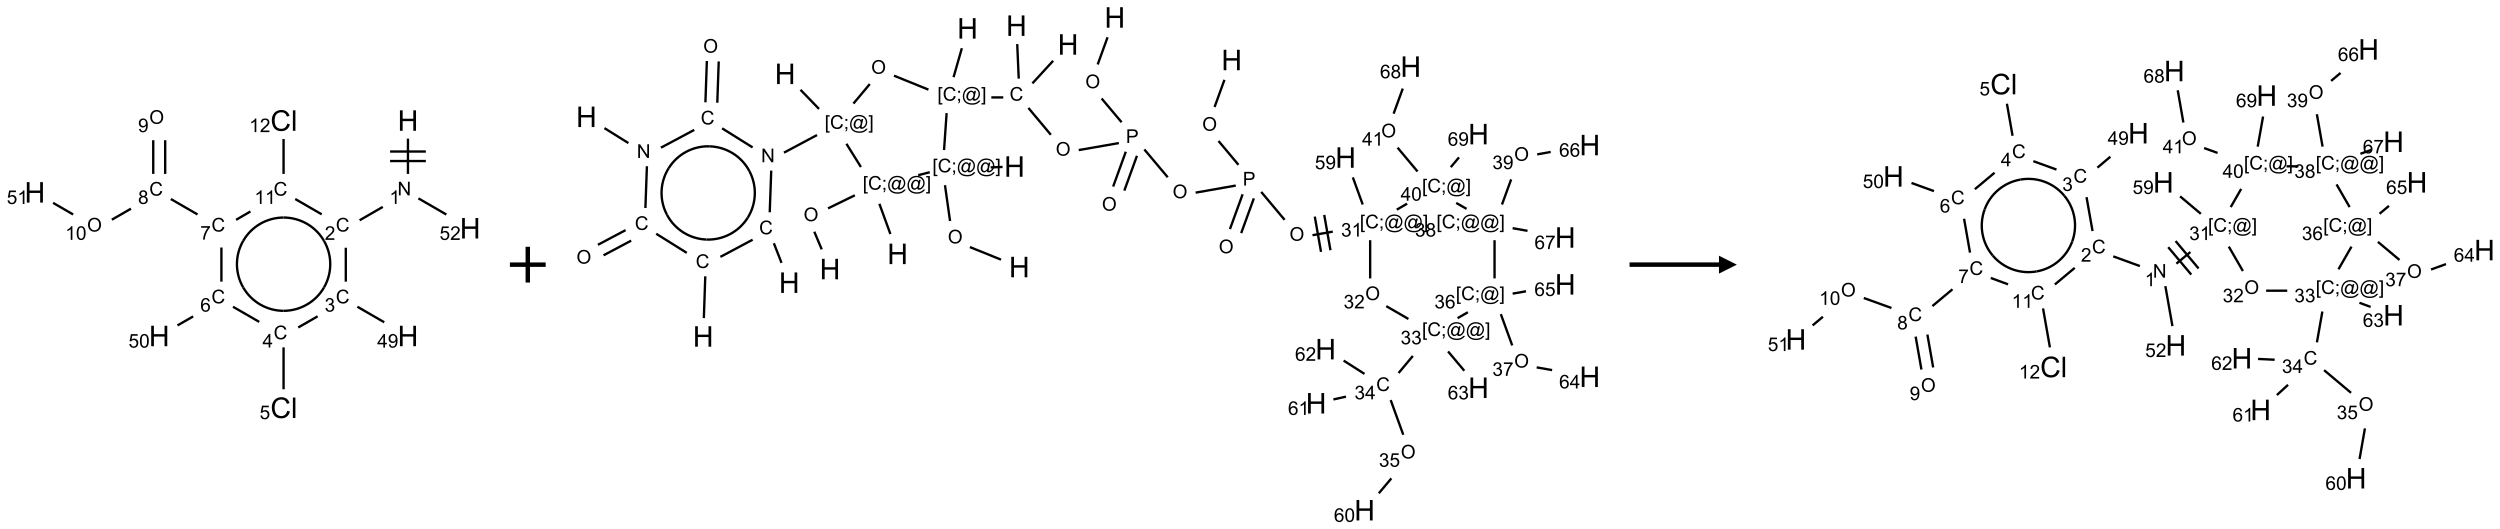 <?xml version="1.0" encoding="UTF-8"?>
<svg xmlns="http://www.w3.org/2000/svg" xmlns:xlink="http://www.w3.org/1999/xlink" width="1398" height="296" viewBox="0 0 1398 296">
<defs>
<g>
<g id="glyph-0-0">
<path d="M 2 0 L 2 -10 L 10 -10 L 10 0 Z M 2.25 -0.25 L 9.75 -0.25 L 9.75 -9.75 L 2.25 -9.75 Z M 2.25 -0.25 "/>
</g>
<g id="glyph-0-1">
<path d="M 1.281 0 L 1.281 -11.453 L 2.797 -11.453 L 2.797 -6.75 L 8.75 -6.75 L 8.75 -11.453 L 10.266 -11.453 L 10.266 0 L 8.75 0 L 8.75 -5.398 L 2.797 -5.398 L 2.797 0 Z M 1.281 0 "/>
</g>
<g id="glyph-0-2">
<path d="M 9.406 -4.016 L 10.922 -3.633 C 10.605 -2.387 10.031 -1.438 9.207 -0.785 C 8.383 -0.133 7.371 0.195 6.18 0.195 C 4.945 0.195 3.941 -0.055 3.168 -0.559 C 2.395 -1.062 1.805 -1.789 1.402 -2.742 C 1 -3.695 0.797 -4.719 0.797 -5.812 C 0.797 -7.004 1.023 -8.047 1.48 -8.934 C 1.938 -9.82 2.586 -10.496 3.426 -10.957 C 4.266 -11.418 5.191 -11.648 6.203 -11.648 C 7.348 -11.648 8.312 -11.355 9.094 -10.773 C 9.875 -10.191 10.418 -9.371 10.727 -8.312 L 9.234 -7.961 C 8.969 -8.793 8.582 -9.402 8.078 -9.781 C 7.574 -10.16 6.938 -10.352 6.172 -10.352 C 5.293 -10.352 4.555 -10.141 3.965 -9.719 C 3.375 -9.297 2.957 -8.73 2.719 -8.02 C 2.48 -7.309 2.359 -6.574 2.359 -5.82 C 2.359 -4.848 2.5 -3.996 2.785 -3.27 C 3.07 -2.543 3.512 -2 4.109 -1.641 C 4.707 -1.281 5.355 -1.102 6.055 -1.102 C 6.902 -1.102 7.621 -1.348 8.211 -1.836 C 8.801 -2.324 9.199 -3.051 9.406 -4.016 Z M 9.406 -4.016 "/>
</g>
<g id="glyph-0-3">
<path d="M 1.023 0 L 1.023 -11.453 L 2.43 -11.453 L 2.43 0 Z M 1.023 0 "/>
</g>
<g id="glyph-1-0">
<path d="M 1.332 0 L 1.332 -6.668 L 6.668 -6.668 L 6.668 0 Z M 1.5 -0.168 L 6.5 -0.168 L 6.5 -6.5 L 1.5 -6.5 Z M 1.5 -0.168 "/>
</g>
<g id="glyph-1-1">
<path d="M 0.812 0 L 0.812 -7.637 L 1.848 -7.637 L 5.859 -1.641 L 5.859 -7.637 L 6.828 -7.637 L 6.828 0 L 5.793 0 L 1.781 -6 L 1.781 0 Z M 0.812 0 "/>
</g>
<g id="glyph-1-2">
<path d="M 3.973 0 L 3.035 0 L 3.035 -5.973 C 2.809 -5.758 2.516 -5.543 2.148 -5.328 C 1.781 -5.113 1.453 -4.953 1.16 -4.844 L 1.16 -5.75 C 1.684 -5.996 2.145 -6.297 2.535 -6.645 C 2.93 -6.996 3.207 -7.336 3.371 -7.668 L 3.973 -7.668 Z M 3.973 0 "/>
</g>
<g id="glyph-1-3">
<path d="M 6.27 -2.676 L 7.281 -2.422 C 7.07 -1.594 6.688 -0.961 6.137 -0.523 C 5.586 -0.086 4.914 0.129 4.121 0.129 C 3.297 0.129 2.629 -0.039 2.113 -0.371 C 1.598 -0.707 1.203 -1.191 0.934 -1.828 C 0.664 -2.465 0.531 -3.145 0.531 -3.875 C 0.531 -4.672 0.684 -5.363 0.988 -5.957 C 1.293 -6.547 1.723 -6.996 2.285 -7.305 C 2.844 -7.613 3.461 -7.766 4.137 -7.766 C 4.898 -7.766 5.543 -7.57 6.062 -7.184 C 6.582 -6.793 6.945 -6.246 7.152 -5.543 L 6.156 -5.309 C 5.98 -5.863 5.723 -6.266 5.387 -6.52 C 5.051 -6.773 4.625 -6.902 4.113 -6.902 C 3.527 -6.902 3.039 -6.762 2.645 -6.48 C 2.25 -6.199 1.973 -5.82 1.812 -5.348 C 1.652 -4.871 1.574 -4.383 1.574 -3.879 C 1.574 -3.23 1.668 -2.664 1.855 -2.18 C 2.047 -1.695 2.34 -1.332 2.738 -1.094 C 3.137 -0.855 3.57 -0.734 4.035 -0.734 C 4.602 -0.734 5.082 -0.898 5.473 -1.223 C 5.867 -1.551 6.133 -2.035 6.27 -2.676 Z M 6.27 -2.676 "/>
</g>
<g id="glyph-1-4">
<path d="M 5.371 -0.902 L 5.371 0 L 0.324 0 C 0.316 -0.227 0.352 -0.441 0.434 -0.652 C 0.562 -0.996 0.766 -1.332 1.051 -1.668 C 1.332 -2 1.742 -2.387 2.277 -2.824 C 3.105 -3.504 3.668 -4.043 3.957 -4.441 C 4.25 -4.84 4.395 -5.215 4.395 -5.566 C 4.395 -5.938 4.262 -6.254 3.996 -6.508 C 3.73 -6.762 3.387 -6.891 2.957 -6.891 C 2.508 -6.891 2.145 -6.754 1.875 -6.484 C 1.605 -6.215 1.469 -5.84 1.465 -5.359 L 0.5 -5.457 C 0.566 -6.176 0.812 -6.727 1.246 -7.102 C 1.676 -7.477 2.254 -7.668 2.98 -7.668 C 3.711 -7.668 4.293 -7.465 4.719 -7.059 C 5.145 -6.652 5.359 -6.148 5.359 -5.547 C 5.359 -5.242 5.297 -4.941 5.172 -4.645 C 5.047 -4.352 4.84 -4.039 4.551 -3.715 C 4.262 -3.387 3.777 -2.938 3.105 -2.371 C 2.543 -1.898 2.18 -1.578 2.02 -1.41 C 1.859 -1.242 1.73 -1.07 1.625 -0.902 Z M 5.371 -0.902 "/>
</g>
<g id="glyph-1-5">
<path d="M 0.449 -2.016 L 1.387 -2.141 C 1.492 -1.609 1.676 -1.227 1.934 -0.992 C 2.191 -0.758 2.508 -0.641 2.879 -0.641 C 3.32 -0.641 3.695 -0.793 3.996 -1.098 C 4.301 -1.402 4.453 -1.781 4.453 -2.234 C 4.453 -2.664 4.312 -3.02 4.031 -3.301 C 3.75 -3.578 3.391 -3.719 2.957 -3.719 C 2.781 -3.719 2.562 -3.684 2.297 -3.613 L 2.402 -4.438 C 2.465 -4.43 2.516 -4.426 2.551 -4.426 C 2.949 -4.426 3.312 -4.531 3.629 -4.738 C 3.949 -4.949 4.109 -5.27 4.109 -5.703 C 4.109 -6.047 3.992 -6.332 3.762 -6.559 C 3.527 -6.785 3.227 -6.895 2.859 -6.895 C 2.496 -6.895 2.191 -6.781 1.949 -6.551 C 1.707 -6.324 1.547 -5.98 1.48 -5.52 L 0.543 -5.688 C 0.656 -6.316 0.918 -6.805 1.324 -7.148 C 1.73 -7.492 2.234 -7.668 2.84 -7.668 C 3.254 -7.668 3.641 -7.578 3.988 -7.398 C 4.34 -7.219 4.609 -6.977 4.793 -6.668 C 4.98 -6.359 5.074 -6.031 5.074 -5.684 C 5.074 -5.352 4.984 -5.051 4.809 -4.781 C 4.629 -4.512 4.367 -4.297 4.02 -4.137 C 4.473 -4.031 4.824 -3.816 5.074 -3.488 C 5.324 -3.16 5.449 -2.75 5.449 -2.254 C 5.449 -1.59 5.203 -1.023 4.719 -0.559 C 4.234 -0.098 3.617 0.137 2.875 0.137 C 2.203 0.137 1.648 -0.062 1.207 -0.465 C 0.762 -0.863 0.512 -1.379 0.449 -2.016 Z M 0.449 -2.016 "/>
</g>
<g id="glyph-1-6">
<path d="M 3.449 0 L 3.449 -1.828 L 0.137 -1.828 L 0.137 -2.688 L 3.621 -7.637 L 4.387 -7.637 L 4.387 -2.688 L 5.418 -2.688 L 5.418 -1.828 L 4.387 -1.828 L 4.387 0 Z M 3.449 -2.688 L 3.449 -6.129 L 1.059 -2.688 Z M 3.449 -2.688 "/>
</g>
<g id="glyph-1-7">
<path d="M 0.582 -1.766 L 1.484 -1.848 C 1.562 -1.426 1.707 -1.117 1.922 -0.926 C 2.137 -0.734 2.414 -0.641 2.75 -0.641 C 3.039 -0.641 3.289 -0.707 3.508 -0.84 C 3.727 -0.973 3.902 -1.148 4.043 -1.367 C 4.18 -1.586 4.297 -1.887 4.391 -2.262 C 4.484 -2.637 4.531 -3.016 4.531 -3.406 C 4.531 -3.449 4.531 -3.512 4.527 -3.594 C 4.34 -3.297 4.082 -3.055 3.758 -2.867 C 3.434 -2.68 3.082 -2.59 2.703 -2.59 C 2.07 -2.59 1.535 -2.816 1.098 -3.277 C 0.66 -3.734 0.441 -4.34 0.441 -5.09 C 0.441 -5.863 0.672 -6.484 1.129 -6.957 C 1.586 -7.43 2.156 -7.668 2.844 -7.668 C 3.34 -7.668 3.793 -7.531 4.207 -7.266 C 4.617 -7 4.93 -6.617 5.145 -6.121 C 5.355 -5.629 5.465 -4.91 5.465 -3.973 C 5.465 -2.996 5.359 -2.223 5.145 -1.645 C 4.934 -1.066 4.617 -0.625 4.199 -0.324 C 3.781 -0.02 3.293 0.129 2.73 0.129 C 2.133 0.129 1.645 -0.035 1.266 -0.367 C 0.887 -0.699 0.66 -1.164 0.582 -1.766 Z M 4.422 -5.137 C 4.422 -5.676 4.277 -6.102 3.992 -6.418 C 3.707 -6.734 3.359 -6.891 2.957 -6.891 C 2.543 -6.891 2.18 -6.719 1.871 -6.379 C 1.562 -6.039 1.406 -5.598 1.406 -5.059 C 1.406 -4.57 1.555 -4.176 1.848 -3.871 C 2.141 -3.566 2.5 -3.418 2.934 -3.418 C 3.367 -3.418 3.723 -3.57 4.004 -3.871 C 4.281 -4.176 4.422 -4.598 4.422 -5.137 Z M 4.422 -5.137 "/>
</g>
<g id="glyph-1-8">
<path d="M 0.441 -2 L 1.426 -2.082 C 1.5 -1.605 1.668 -1.242 1.934 -1.004 C 2.199 -0.762 2.52 -0.641 2.895 -0.641 C 3.348 -0.641 3.73 -0.812 4.043 -1.152 C 4.355 -1.492 4.512 -1.941 4.512 -2.504 C 4.512 -3.039 4.359 -3.461 4.059 -3.77 C 3.758 -4.078 3.367 -4.234 2.879 -4.234 C 2.578 -4.234 2.305 -4.164 2.062 -4.027 C 1.82 -3.891 1.629 -3.715 1.488 -3.496 L 0.609 -3.609 L 1.348 -7.531 L 5.145 -7.531 L 5.145 -6.637 L 2.098 -6.637 L 1.688 -4.582 C 2.145 -4.902 2.625 -5.062 3.129 -5.062 C 3.797 -5.062 4.359 -4.832 4.816 -4.371 C 5.277 -3.91 5.504 -3.312 5.504 -2.59 C 5.504 -1.898 5.305 -1.301 4.902 -0.797 C 4.41 -0.18 3.742 0.129 2.895 0.129 C 2.199 0.129 1.633 -0.062 1.195 -0.453 C 0.758 -0.844 0.504 -1.359 0.441 -2 Z M 0.441 -2 "/>
</g>
<g id="glyph-1-9">
<path d="M 5.309 -5.766 L 4.375 -5.691 C 4.293 -6.059 4.172 -6.328 4.02 -6.496 C 3.766 -6.762 3.453 -6.895 3.082 -6.895 C 2.785 -6.895 2.523 -6.812 2.297 -6.645 C 2 -6.43 1.77 -6.117 1.598 -5.703 C 1.43 -5.289 1.34 -4.703 1.332 -3.938 C 1.559 -4.281 1.836 -4.535 2.16 -4.703 C 2.488 -4.871 2.828 -4.953 3.188 -4.953 C 3.812 -4.953 4.344 -4.723 4.785 -4.262 C 5.223 -3.801 5.441 -3.207 5.441 -2.48 C 5.441 -2 5.34 -1.555 5.133 -1.145 C 4.926 -0.73 4.641 -0.418 4.281 -0.199 C 3.922 0.02 3.512 0.129 3.051 0.129 C 2.27 0.129 1.633 -0.156 1.141 -0.73 C 0.648 -1.305 0.402 -2.254 0.402 -3.574 C 0.402 -5.051 0.672 -6.121 1.219 -6.793 C 1.695 -7.375 2.336 -7.668 3.141 -7.668 C 3.742 -7.668 4.234 -7.5 4.617 -7.16 C 5 -6.824 5.23 -6.359 5.309 -5.766 Z M 1.48 -2.473 C 1.48 -2.152 1.547 -1.844 1.684 -1.547 C 1.82 -1.25 2.016 -1.027 2.262 -0.871 C 2.508 -0.719 2.766 -0.641 3.035 -0.641 C 3.434 -0.641 3.773 -0.801 4.059 -1.121 C 4.344 -1.441 4.484 -1.875 4.484 -2.422 C 4.484 -2.949 4.344 -3.367 4.062 -3.668 C 3.781 -3.973 3.426 -4.125 3 -4.125 C 2.578 -4.125 2.219 -3.973 1.922 -3.668 C 1.625 -3.363 1.48 -2.969 1.48 -2.473 Z M 1.48 -2.473 "/>
</g>
<g id="glyph-1-10">
<path d="M 0.441 -3.766 C 0.441 -4.668 0.535 -5.395 0.723 -5.945 C 0.906 -6.496 1.184 -6.922 1.551 -7.219 C 1.918 -7.516 2.375 -7.668 2.934 -7.668 C 3.344 -7.668 3.703 -7.586 4.012 -7.418 C 4.32 -7.254 4.574 -7.016 4.777 -6.707 C 4.977 -6.395 5.137 -6.016 5.25 -5.57 C 5.363 -5.125 5.422 -4.523 5.422 -3.766 C 5.422 -2.871 5.328 -2.148 5.145 -1.598 C 4.961 -1.047 4.688 -0.621 4.32 -0.32 C 3.953 -0.02 3.492 0.129 2.934 0.129 C 2.195 0.129 1.617 -0.133 1.199 -0.66 C 0.695 -1.297 0.441 -2.332 0.441 -3.766 Z M 1.406 -3.766 C 1.406 -2.512 1.555 -1.68 1.848 -1.262 C 2.141 -0.848 2.5 -0.641 2.934 -0.641 C 3.363 -0.641 3.727 -0.848 4.02 -1.266 C 4.312 -1.684 4.457 -2.516 4.457 -3.766 C 4.457 -5.023 4.312 -5.859 4.02 -6.27 C 3.727 -6.684 3.359 -6.891 2.922 -6.891 C 2.492 -6.891 2.148 -6.707 1.891 -6.344 C 1.566 -5.879 1.406 -5.02 1.406 -3.766 Z M 1.406 -3.766 "/>
</g>
<g id="glyph-1-11">
<path d="M 0.504 -6.637 L 0.504 -7.535 L 5.449 -7.535 L 5.449 -6.809 C 4.961 -6.289 4.48 -5.602 4.004 -4.746 C 3.527 -3.887 3.156 -3.004 2.895 -2.098 C 2.707 -1.461 2.59 -0.762 2.535 0 L 1.574 0 C 1.582 -0.602 1.703 -1.328 1.926 -2.176 C 2.152 -3.027 2.477 -3.848 2.898 -4.637 C 3.32 -5.426 3.77 -6.094 4.246 -6.637 Z M 0.504 -6.637 "/>
</g>
<g id="glyph-1-12">
<path d="M 1.887 -4.141 C 1.496 -4.281 1.207 -4.484 1.02 -4.75 C 0.832 -5.016 0.738 -5.328 0.738 -5.699 C 0.738 -6.254 0.938 -6.719 1.34 -7.098 C 1.738 -7.477 2.27 -7.668 2.934 -7.668 C 3.598 -7.668 4.137 -7.473 4.543 -7.086 C 4.949 -6.699 5.152 -6.227 5.152 -5.672 C 5.152 -5.316 5.059 -5.008 4.871 -4.746 C 4.688 -4.484 4.406 -4.281 4.027 -4.141 C 4.496 -3.988 4.852 -3.742 5.098 -3.402 C 5.34 -3.062 5.465 -2.656 5.465 -2.184 C 5.465 -1.531 5.234 -0.98 4.77 -0.535 C 4.309 -0.09 3.703 0.129 2.949 0.129 C 2.195 0.129 1.586 -0.094 1.125 -0.539 C 0.664 -0.984 0.434 -1.543 0.434 -2.207 C 0.434 -2.703 0.559 -3.121 0.809 -3.457 C 1.062 -3.793 1.422 -4.02 1.887 -4.141 Z M 1.699 -5.73 C 1.699 -5.367 1.812 -5.074 2.047 -4.844 C 2.281 -4.613 2.582 -4.5 2.953 -4.5 C 3.312 -4.5 3.609 -4.613 3.84 -4.84 C 4.07 -5.066 4.188 -5.348 4.188 -5.676 C 4.188 -6.02 4.07 -6.309 3.832 -6.543 C 3.594 -6.777 3.297 -6.895 2.941 -6.895 C 2.586 -6.895 2.289 -6.781 2.051 -6.551 C 1.816 -6.324 1.699 -6.047 1.699 -5.73 Z M 1.395 -2.203 C 1.395 -1.938 1.461 -1.676 1.586 -1.426 C 1.711 -1.176 1.902 -0.984 2.152 -0.848 C 2.402 -0.711 2.672 -0.641 2.957 -0.641 C 3.406 -0.641 3.777 -0.785 4.066 -1.074 C 4.359 -1.363 4.504 -1.727 4.504 -2.172 C 4.504 -2.625 4.355 -2.996 4.055 -3.293 C 3.754 -3.586 3.379 -3.734 2.926 -3.734 C 2.484 -3.734 2.121 -3.59 1.832 -3.297 C 1.543 -3.004 1.395 -2.641 1.395 -2.203 Z M 1.395 -2.203 "/>
</g>
<g id="glyph-1-13">
<path d="M 0.516 -3.719 C 0.516 -4.984 0.855 -5.977 1.535 -6.695 C 2.215 -7.414 3.094 -7.77 4.172 -7.77 C 4.875 -7.77 5.512 -7.602 6.078 -7.266 C 6.645 -6.93 7.074 -6.461 7.371 -5.855 C 7.668 -5.254 7.816 -4.57 7.816 -3.809 C 7.816 -3.035 7.66 -2.34 7.348 -1.73 C 7.035 -1.117 6.594 -0.656 6.02 -0.34 C 5.449 -0.027 4.828 0.129 4.168 0.129 C 3.449 0.129 2.805 -0.043 2.238 -0.391 C 1.672 -0.738 1.246 -1.211 0.953 -1.812 C 0.66 -2.414 0.516 -3.047 0.516 -3.719 Z M 1.559 -3.703 C 1.559 -2.781 1.805 -2.059 2.301 -1.527 C 2.793 -1 3.414 -0.734 4.16 -0.734 C 4.922 -0.734 5.547 -1 6.039 -1.535 C 6.531 -2.07 6.777 -2.828 6.777 -3.812 C 6.777 -4.434 6.672 -4.977 6.461 -5.441 C 6.25 -5.902 5.945 -6.262 5.539 -6.52 C 5.133 -6.773 4.68 -6.902 4.176 -6.902 C 3.461 -6.902 2.848 -6.656 2.332 -6.164 C 1.816 -5.672 1.559 -4.852 1.559 -3.703 Z M 1.559 -3.703 "/>
</g>
<g id="glyph-1-14">
<path d="M 0.723 2.121 L 0.723 -7.637 L 2.793 -7.637 L 2.793 -6.859 L 1.66 -6.859 L 1.66 1.344 L 2.793 1.344 L 2.793 2.121 Z M 0.723 2.121 "/>
</g>
<g id="glyph-1-15">
<path d="M 0.949 -4.465 L 0.949 -5.531 L 2.016 -5.531 L 2.016 -4.465 Z M 0.949 0 L 0.949 -1.066 L 2.016 -1.066 L 2.016 0 C 2.016 0.391 1.945 0.711 1.809 0.949 C 1.668 1.191 1.449 1.379 1.145 1.512 L 0.887 1.109 C 1.082 1.023 1.23 0.895 1.324 0.727 C 1.418 0.559 1.469 0.316 1.48 0 Z M 0.949 0 "/>
</g>
<g id="glyph-1-16">
<path d="M 6.047 -0.848 C 5.82 -0.59 5.57 -0.379 5.289 -0.223 C 5.008 -0.062 4.73 0.016 4.449 0.016 C 4.141 0.016 3.84 -0.074 3.547 -0.254 C 3.254 -0.434 3.02 -0.715 2.836 -1.09 C 2.652 -1.465 2.562 -1.875 2.562 -2.324 C 2.562 -2.875 2.703 -3.43 2.988 -3.98 C 3.27 -4.535 3.621 -4.953 4.043 -5.23 C 4.461 -5.508 4.871 -5.645 5.266 -5.645 C 5.566 -5.645 5.855 -5.566 6.129 -5.41 C 6.402 -5.25 6.641 -5.012 6.84 -4.688 L 7.016 -5.496 L 7.949 -5.496 L 7.199 -2 C 7.094 -1.516 7.043 -1.246 7.043 -1.191 C 7.043 -1.098 7.078 -1.02 7.148 -0.949 C 7.219 -0.883 7.305 -0.848 7.406 -0.848 C 7.59 -0.848 7.832 -0.953 8.129 -1.168 C 8.527 -1.445 8.84 -1.816 9.07 -2.285 C 9.301 -2.75 9.418 -3.234 9.418 -3.73 C 9.418 -4.309 9.27 -4.852 8.973 -5.355 C 8.676 -5.859 8.23 -6.262 7.645 -6.562 C 7.055 -6.863 6.406 -7.016 5.691 -7.016 C 4.879 -7.016 4.137 -6.824 3.465 -6.445 C 2.793 -6.066 2.273 -5.52 1.902 -4.809 C 1.535 -4.098 1.348 -3.34 1.348 -2.527 C 1.348 -1.676 1.535 -0.941 1.902 -0.328 C 2.273 0.285 2.809 0.742 3.508 1.035 C 4.207 1.328 4.984 1.473 5.832 1.473 C 6.742 1.473 7.504 1.32 8.121 1.016 C 8.734 0.711 9.195 0.34 9.5 -0.098 L 10.441 -0.098 C 10.266 0.266 9.961 0.637 9.531 1.016 C 9.102 1.395 8.59 1.695 7.996 1.914 C 7.402 2.133 6.688 2.246 5.848 2.246 C 5.078 2.246 4.367 2.145 3.715 1.949 C 3.066 1.75 2.512 1.453 2.051 1.055 C 1.594 0.656 1.25 0.199 1.016 -0.316 C 0.723 -0.973 0.578 -1.684 0.578 -2.441 C 0.578 -3.289 0.75 -4.098 1.098 -4.863 C 1.523 -5.805 2.125 -6.527 2.902 -7.027 C 3.684 -7.527 4.629 -7.777 5.738 -7.777 C 6.602 -7.777 7.375 -7.602 8.059 -7.246 C 8.746 -6.895 9.285 -6.371 9.684 -5.672 C 10.02 -5.07 10.188 -4.418 10.188 -3.715 C 10.188 -2.707 9.832 -1.812 9.125 -1.031 C 8.492 -0.328 7.801 0.02 7.051 0.02 C 6.812 0.02 6.617 -0.016 6.473 -0.09 C 6.324 -0.16 6.215 -0.266 6.145 -0.402 C 6.102 -0.488 6.066 -0.637 6.047 -0.848 Z M 3.527 -2.262 C 3.527 -1.785 3.641 -1.414 3.863 -1.152 C 4.09 -0.887 4.348 -0.754 4.641 -0.754 C 4.836 -0.754 5.039 -0.812 5.254 -0.93 C 5.469 -1.047 5.676 -1.219 5.871 -1.449 C 6.066 -1.676 6.23 -1.969 6.355 -2.32 C 6.48 -2.672 6.543 -3.027 6.543 -3.379 C 6.543 -3.852 6.426 -4.219 6.191 -4.48 C 5.957 -4.738 5.672 -4.871 5.332 -4.871 C 5.109 -4.871 4.902 -4.812 4.707 -4.699 C 4.512 -4.586 4.32 -4.406 4.137 -4.156 C 3.953 -3.906 3.805 -3.602 3.691 -3.246 C 3.582 -2.887 3.527 -2.559 3.527 -2.262 Z M 3.527 -2.262 "/>
</g>
<g id="glyph-1-17">
<path d="M 2.27 2.121 L 0.203 2.121 L 0.203 1.344 L 1.332 1.344 L 1.332 -6.859 L 0.203 -6.859 L 0.203 -7.637 L 2.27 -7.637 Z M 2.27 2.121 "/>
</g>
<g id="glyph-1-18">
<path d="M 0.824 0 L 0.824 -7.637 L 3.703 -7.637 C 4.211 -7.637 4.598 -7.609 4.863 -7.562 C 5.238 -7.5 5.555 -7.383 5.809 -7.207 C 6.062 -7.031 6.266 -6.785 6.418 -6.469 C 6.574 -6.152 6.652 -5.805 6.652 -5.426 C 6.652 -4.777 6.445 -4.227 6.031 -3.777 C 5.617 -3.328 4.871 -3.105 3.793 -3.105 L 1.832 -3.105 L 1.832 0 Z M 1.832 -4.004 L 3.809 -4.004 C 4.461 -4.004 4.922 -4.125 5.199 -4.371 C 5.473 -4.613 5.609 -4.953 5.609 -5.395 C 5.609 -5.715 5.527 -5.988 5.367 -6.215 C 5.207 -6.441 4.992 -6.594 4.73 -6.668 C 4.559 -6.711 4.246 -6.734 3.785 -6.734 L 1.832 -6.734 Z M 1.832 -4.004 "/>
</g>
</g>
</defs>
<path fill="none" stroke-width="0.033" stroke-linecap="butt" stroke-linejoin="miter" stroke="rgb(0%, 0%, 0%)" stroke-opacity="1" stroke-miterlimit="10" d="M 5.216 0.253 L 5.216 0.746 " transform="matrix(40, 0, 0, 40, 19.49, 67.412)"/>
<path fill="none" stroke-width="0.033" stroke-linecap="butt" stroke-linejoin="miter" stroke="rgb(0%, 0%, 0%)" stroke-opacity="1" stroke-miterlimit="10" d="M 4.966 0.566 L 5.466 0.566 " transform="matrix(40, 0, 0, 40, 19.49, 67.412)"/>
<path fill="none" stroke-width="0.033" stroke-linecap="butt" stroke-linejoin="miter" stroke="rgb(0%, 0%, 0%)" stroke-opacity="1" stroke-miterlimit="10" d="M 4.966 0.433 L 5.466 0.433 " transform="matrix(40, 0, 0, 40, 19.49, 67.412)"/>
<path fill="none" stroke-width="0.033" stroke-linecap="butt" stroke-linejoin="miter" stroke="rgb(0%, 0%, 0%)" stroke-opacity="1" stroke-miterlimit="10" d="M 4.864 1.207 L 4.54 1.394 " transform="matrix(40, 0, 0, 40, 19.49, 67.412)"/>
<path fill="none" stroke-width="0.033" stroke-linecap="butt" stroke-linejoin="miter" stroke="rgb(0%, 0%, 0%)" stroke-opacity="1" stroke-miterlimit="10" d="M 4.347 1.778 L 4.347 2.252 " transform="matrix(40, 0, 0, 40, 19.49, 67.412)"/>
<path fill="none" stroke-width="0.033" stroke-linecap="butt" stroke-linejoin="miter" stroke="rgb(0%, 0%, 0%)" stroke-opacity="1" stroke-miterlimit="10" d="M 4.509 2.603 L 4.884 2.82 " transform="matrix(40, 0, 0, 40, 19.49, 67.412)"/>
<path fill="none" stroke-width="0.033" stroke-linecap="butt" stroke-linejoin="miter" stroke="rgb(0%, 0%, 0%)" stroke-opacity="1" stroke-miterlimit="10" d="M 3.953 2.737 L 3.682 2.893 " transform="matrix(40, 0, 0, 40, 19.49, 67.412)"/>
<path fill="none" stroke-width="0.033" stroke-linecap="butt" stroke-linejoin="miter" stroke="rgb(0%, 0%, 0%)" stroke-opacity="1" stroke-miterlimit="10" d="M 3.477 3.171 L 3.477 3.757 " transform="matrix(40, 0, 0, 40, 19.49, 67.412)"/>
<path fill="none" stroke-width="0.033" stroke-linecap="butt" stroke-linejoin="miter" stroke="rgb(0%, 0%, 0%)" stroke-opacity="1" stroke-miterlimit="10" d="M 3.137 2.815 L 2.77 2.603 " transform="matrix(40, 0, 0, 40, 19.49, 67.412)"/>
<path fill="none" stroke-width="0.033" stroke-linecap="butt" stroke-linejoin="miter" stroke="rgb(0%, 0%, 0%)" stroke-opacity="1" stroke-miterlimit="10" d="M 2.213 2.738 L 1.994 2.864 " transform="matrix(40, 0, 0, 40, 19.49, 67.412)"/>
<path fill="none" stroke-width="0.033" stroke-linecap="butt" stroke-linejoin="miter" stroke="rgb(0%, 0%, 0%)" stroke-opacity="1" stroke-miterlimit="10" d="M 2.608 2.252 L 2.608 1.775 " transform="matrix(40, 0, 0, 40, 19.49, 67.412)"/>
<path fill="none" stroke-width="0.033" stroke-linecap="butt" stroke-linejoin="miter" stroke="rgb(0%, 0%, 0%)" stroke-opacity="1" stroke-miterlimit="10" d="M 2.274 1.313 L 1.901 1.097 " transform="matrix(40, 0, 0, 40, 19.49, 67.412)"/>
<path fill="none" stroke-width="0.033" stroke-linecap="butt" stroke-linejoin="miter" stroke="rgb(0%, 0%, 0%)" stroke-opacity="1" stroke-miterlimit="10" d="M 1.822 0.746 L 1.822 0.275 " transform="matrix(40, 0, 0, 40, 19.49, 67.412)"/>
<path fill="none" stroke-width="0.033" stroke-linecap="butt" stroke-linejoin="miter" stroke="rgb(0%, 0%, 0%)" stroke-opacity="1" stroke-miterlimit="10" d="M 1.655 0.746 L 1.655 0.275 " transform="matrix(40, 0, 0, 40, 19.49, 67.412)"/>
<path fill="none" stroke-width="0.033" stroke-linecap="butt" stroke-linejoin="miter" stroke="rgb(0%, 0%, 0%)" stroke-opacity="1" stroke-miterlimit="10" d="M 1.344 1.232 L 1.076 1.386 " transform="matrix(40, 0, 0, 40, 19.49, 67.412)"/>
<path fill="none" stroke-width="0.033" stroke-linecap="butt" stroke-linejoin="miter" stroke="rgb(0%, 0%, 0%)" stroke-opacity="1" stroke-miterlimit="10" d="M 0.535 1.313 L 0.255 1.151 " transform="matrix(40, 0, 0, 40, 19.49, 67.412)"/>
<path fill="none" stroke-width="0.033" stroke-linecap="butt" stroke-linejoin="miter" stroke="rgb(0%, 0%, 0%)" stroke-opacity="1" stroke-miterlimit="10" d="M 2.813 1.388 L 3.014 1.271 " transform="matrix(40, 0, 0, 40, 19.49, 67.412)"/>
<path fill="none" stroke-width="0.033" stroke-linecap="butt" stroke-linejoin="miter" stroke="rgb(0%, 0%, 0%)" stroke-opacity="1" stroke-miterlimit="10" d="M 3.64 1.097 L 4.01 1.311 " transform="matrix(40, 0, 0, 40, 19.49, 67.412)"/>
<path fill="none" stroke-width="0.033" stroke-linecap="butt" stroke-linejoin="miter" stroke="rgb(0%, 0%, 0%)" stroke-opacity="1" stroke-miterlimit="10" d="M 3.477 0.746 L 3.477 0.258 " transform="matrix(40, 0, 0, 40, 19.49, 67.412)"/>
<path fill="none" stroke-width="0.033" stroke-linecap="butt" stroke-linejoin="miter" stroke="rgb(0%, 0%, 0%)" stroke-opacity="1" stroke-miterlimit="10" d="M 5.362 1.088 L 5.753 1.314 " transform="matrix(40, 0, 0, 40, 19.49, 67.412)"/>
<path fill="none" stroke-width="0.033" stroke-linecap="butt" stroke-linejoin="miter" stroke="rgb(0%, 0%, 0%)" stroke-opacity="1" stroke-miterlimit="10" d="M 4.042 1.682 C 4.159 1.883 4.159 2.132 4.042 2.334 " transform="matrix(40, 0, 0, 40, 19.49, 67.412)"/>
<path fill="none" stroke-width="0.033" stroke-linecap="butt" stroke-linejoin="miter" stroke="rgb(0%, 0%, 0%)" stroke-opacity="1" stroke-miterlimit="10" d="M 3.477 1.356 C 3.71 1.356 3.926 1.48 4.042 1.682 " transform="matrix(40, 0, 0, 40, 19.49, 67.412)"/>
<path fill="none" stroke-width="0.033" stroke-linecap="butt" stroke-linejoin="miter" stroke="rgb(0%, 0%, 0%)" stroke-opacity="1" stroke-miterlimit="10" d="M 2.913 1.682 C 3.029 1.48 3.245 1.356 3.477 1.356 " transform="matrix(40, 0, 0, 40, 19.49, 67.412)"/>
<path fill="none" stroke-width="0.033" stroke-linecap="butt" stroke-linejoin="miter" stroke="rgb(0%, 0%, 0%)" stroke-opacity="1" stroke-miterlimit="10" d="M 2.913 2.334 C 2.796 2.132 2.796 1.883 2.913 1.682 " transform="matrix(40, 0, 0, 40, 19.49, 67.412)"/>
<path fill="none" stroke-width="0.033" stroke-linecap="butt" stroke-linejoin="miter" stroke="rgb(0%, 0%, 0%)" stroke-opacity="1" stroke-miterlimit="10" d="M 3.477 2.66 C 3.245 2.66 3.029 2.535 2.913 2.334 " transform="matrix(40, 0, 0, 40, 19.49, 67.412)"/>
<path fill="none" stroke-width="0.033" stroke-linecap="butt" stroke-linejoin="miter" stroke="rgb(0%, 0%, 0%)" stroke-opacity="1" stroke-miterlimit="10" d="M 4.042 2.334 C 3.926 2.535 3.71 2.66 3.477 2.66 " transform="matrix(40, 0, 0, 40, 19.49, 67.412)"/>
<g fill="rgb(0%, 0%, 0%)" fill-opacity="1">
<use xlink:href="#glyph-0-1" x="222.367" y="73.141"/>
</g>
<g fill="rgb(0%, 0%, 0%)" fill-opacity="1">
<use xlink:href="#glyph-1-1" x="222.266" y="109.277"/>
</g>
<g fill="rgb(0%, 0%, 0%)" fill-opacity="1">
<use xlink:href="#glyph-1-2" x="217.77" y="114.047"/>
</g>
<g fill="rgb(0%, 0%, 0%)" fill-opacity="1">
<use xlink:href="#glyph-1-3" x="187.773" y="129.488"/>
</g>
<g fill="rgb(0%, 0%, 0%)" fill-opacity="1">
<use xlink:href="#glyph-1-4" x="181.602" y="134.125"/>
</g>
<g fill="rgb(0%, 0%, 0%)" fill-opacity="1">
<use xlink:href="#glyph-1-3" x="187.773" y="169.645"/>
</g>
<g fill="rgb(0%, 0%, 0%)" fill-opacity="1">
<use xlink:href="#glyph-1-5" x="181.52" y="174.281"/>
</g>
<g fill="rgb(0%, 0%, 0%)" fill-opacity="1">
<use xlink:href="#glyph-0-1" x="222.367" y="193.605"/>
</g>
<g fill="rgb(0%, 0%, 0%)" fill-opacity="1">
<use xlink:href="#glyph-1-6" x="210.918" y="194.395"/>
<use xlink:href="#glyph-1-7" x="216.85" y="194.395"/>
</g>
<g fill="rgb(0%, 0%, 0%)" fill-opacity="1">
<use xlink:href="#glyph-1-3" x="152.996" y="189.723"/>
</g>
<g fill="rgb(0%, 0%, 0%)" fill-opacity="1">
<use xlink:href="#glyph-1-6" x="146.777" y="194.324"/>
</g>
<g fill="rgb(0%, 0%, 0%)" fill-opacity="1">
<use xlink:href="#glyph-0-2" x="151.199" y="233.758"/>
<use xlink:href="#glyph-0-3" x="162.754" y="233.758"/>
</g>
<g fill="rgb(0%, 0%, 0%)" fill-opacity="1">
<use xlink:href="#glyph-1-8" x="145.156" y="234.379"/>
</g>
<g fill="rgb(0%, 0%, 0%)" fill-opacity="1">
<use xlink:href="#glyph-1-3" x="118.223" y="169.645"/>
</g>
<g fill="rgb(0%, 0%, 0%)" fill-opacity="1">
<use xlink:href="#glyph-1-9" x="111.977" y="174.281"/>
</g>
<g fill="rgb(0%, 0%, 0%)" fill-opacity="1">
<use xlink:href="#glyph-0-1" x="83.27" y="193.605"/>
</g>
<g fill="rgb(0%, 0%, 0%)" fill-opacity="1">
<use xlink:href="#glyph-1-8" x="71.859" y="194.395"/>
<use xlink:href="#glyph-1-10" x="77.792" y="194.395"/>
</g>
<g fill="rgb(0%, 0%, 0%)" fill-opacity="1">
<use xlink:href="#glyph-1-3" x="118.223" y="129.488"/>
</g>
<g fill="rgb(0%, 0%, 0%)" fill-opacity="1">
<use xlink:href="#glyph-1-11" x="111.969" y="133.996"/>
</g>
<g fill="rgb(0%, 0%, 0%)" fill-opacity="1">
<use xlink:href="#glyph-1-3" x="83.449" y="109.41"/>
</g>
<g fill="rgb(0%, 0%, 0%)" fill-opacity="1">
<use xlink:href="#glyph-1-12" x="77.18" y="114.047"/>
</g>
<g fill="rgb(0%, 0%, 0%)" fill-opacity="1">
<use xlink:href="#glyph-1-13" x="83.465" y="69.262"/>
</g>
<g fill="rgb(0%, 0%, 0%)" fill-opacity="1">
<use xlink:href="#glyph-1-7" x="77.18" y="73.895"/>
</g>
<g fill="rgb(0%, 0%, 0%)" fill-opacity="1">
<use xlink:href="#glyph-1-13" x="48.688" y="129.492"/>
</g>
<g fill="rgb(0%, 0%, 0%)" fill-opacity="1">
<use xlink:href="#glyph-1-2" x="36.516" y="134.125"/>
<use xlink:href="#glyph-1-10" x="42.448" y="134.125"/>
</g>
<g fill="rgb(0%, 0%, 0%)" fill-opacity="1">
<use xlink:href="#glyph-0-1" x="13.719" y="113.293"/>
</g>
<g fill="rgb(0%, 0%, 0%)" fill-opacity="1">
<use xlink:href="#glyph-1-8" x="3.758" y="114.086"/>
<use xlink:href="#glyph-1-2" x="9.69" y="114.086"/>
</g>
<g fill="rgb(0%, 0%, 0%)" fill-opacity="1">
<use xlink:href="#glyph-1-3" x="152.996" y="109.41"/>
</g>
<g fill="rgb(0%, 0%, 0%)" fill-opacity="1">
<use xlink:href="#glyph-1-2" x="142.285" y="114.047"/>
<use xlink:href="#glyph-1-2" x="148.217" y="114.047"/>
</g>
<g fill="rgb(0%, 0%, 0%)" fill-opacity="1">
<use xlink:href="#glyph-0-2" x="151.199" y="73.141"/>
<use xlink:href="#glyph-0-3" x="162.754" y="73.141"/>
</g>
<g fill="rgb(0%, 0%, 0%)" fill-opacity="1">
<use xlink:href="#glyph-1-2" x="139.359" y="73.895"/>
<use xlink:href="#glyph-1-4" x="145.292" y="73.895"/>
</g>
<g fill="rgb(0%, 0%, 0%)" fill-opacity="1">
<use xlink:href="#glyph-0-1" x="257.145" y="133.371"/>
</g>
<g fill="rgb(0%, 0%, 0%)" fill-opacity="1">
<use xlink:href="#glyph-1-8" x="245.785" y="134.164"/>
<use xlink:href="#glyph-1-4" x="251.717" y="134.164"/>
</g>
<path fill="none" stroke-width="0.062" stroke-linecap="butt" stroke-linejoin="miter" stroke="rgb(0%, 0%, 0%)" stroke-opacity="1" stroke-miterlimit="10" d="M -0 0 L 0.5 0 M 0.25 -0.25 L 0.25 0.25 " transform="matrix(40, 0, 0, 40, 285.139, 148)"/>
<path fill="none" stroke-width="0.033" stroke-linecap="butt" stroke-linejoin="miter" stroke="rgb(0%, 0%, 0%)" stroke-opacity="1" stroke-miterlimit="10" d="M 5.867 3.386 L 5.431 3.21 " transform="matrix(40, 0, 0, 40, 325.111, 9.762)"/>
<path fill="none" stroke-width="0.033" stroke-linecap="butt" stroke-linejoin="miter" stroke="rgb(0%, 0%, 0%)" stroke-opacity="1" stroke-miterlimit="10" d="M 5.154 2.846 L 5.083 2.345 " transform="matrix(40, 0, 0, 40, 325.111, 9.762)"/>
<path fill="none" stroke-width="0.033" stroke-linecap="butt" stroke-linejoin="miter" stroke="rgb(0%, 0%, 0%)" stroke-opacity="1" stroke-miterlimit="10" d="M 5.722 2.096 L 5.888 2.09 " transform="matrix(40, 0, 0, 40, 325.111, 9.762)"/>
<path fill="none" stroke-width="0.033" stroke-linecap="butt" stroke-linejoin="miter" stroke="rgb(0%, 0%, 0%)" stroke-opacity="1" stroke-miterlimit="10" d="M 4.87 2.164 L 4.708 2.205 " transform="matrix(40, 0, 0, 40, 325.111, 9.762)"/>
<path fill="none" stroke-width="0.033" stroke-linecap="butt" stroke-linejoin="miter" stroke="rgb(0%, 0%, 0%)" stroke-opacity="1" stroke-miterlimit="10" d="M 4.166 2.605 L 4.32 3.028 " transform="matrix(40, 0, 0, 40, 325.111, 9.762)"/>
<path fill="none" stroke-width="0.033" stroke-linecap="butt" stroke-linejoin="miter" stroke="rgb(0%, 0%, 0%)" stroke-opacity="1" stroke-miterlimit="10" d="M 3.823 2.486 L 3.448 2.669 " transform="matrix(40, 0, 0, 40, 325.111, 9.762)"/>
<path fill="none" stroke-width="0.033" stroke-linecap="butt" stroke-linejoin="miter" stroke="rgb(0%, 0%, 0%)" stroke-opacity="1" stroke-miterlimit="10" d="M 3.256 2.995 L 3.36 3.242 " transform="matrix(40, 0, 0, 40, 325.111, 9.762)"/>
<path fill="none" stroke-width="0.033" stroke-linecap="butt" stroke-linejoin="miter" stroke="rgb(0%, 0%, 0%)" stroke-opacity="1" stroke-miterlimit="10" d="M 3.908 2.091 L 3.705 1.766 " transform="matrix(40, 0, 0, 40, 325.111, 9.762)"/>
<path fill="none" stroke-width="0.033" stroke-linecap="butt" stroke-linejoin="miter" stroke="rgb(0%, 0%, 0%)" stroke-opacity="1" stroke-miterlimit="10" d="M 3.322 1.279 L 3.063 1.011 " transform="matrix(40, 0, 0, 40, 325.111, 9.762)"/>
<path fill="none" stroke-width="0.033" stroke-linecap="butt" stroke-linejoin="miter" stroke="rgb(0%, 0%, 0%)" stroke-opacity="1" stroke-miterlimit="10" d="M 3.294 1.644 L 2.832 1.89 " transform="matrix(40, 0, 0, 40, 325.111, 9.762)"/>
<path fill="none" stroke-width="0.033" stroke-linecap="butt" stroke-linejoin="miter" stroke="rgb(0%, 0%, 0%)" stroke-opacity="1" stroke-miterlimit="10" d="M 2.654 2.141 L 2.633 2.724 " transform="matrix(40, 0, 0, 40, 325.111, 9.762)"/>
<path fill="none" stroke-width="0.033" stroke-linecap="butt" stroke-linejoin="miter" stroke="rgb(0%, 0%, 0%)" stroke-opacity="1" stroke-miterlimit="10" d="M 2.691 3.157 L 2.798 3.431 " transform="matrix(40, 0, 0, 40, 325.111, 9.762)"/>
<path fill="none" stroke-width="0.033" stroke-linecap="butt" stroke-linejoin="miter" stroke="rgb(0%, 0%, 0%)" stroke-opacity="1" stroke-miterlimit="10" d="M 2.394 3.107 L 1.943 3.347 " transform="matrix(40, 0, 0, 40, 325.111, 9.762)"/>
<path fill="none" stroke-width="0.033" stroke-linecap="butt" stroke-linejoin="miter" stroke="rgb(0%, 0%, 0%)" stroke-opacity="1" stroke-miterlimit="10" d="M 1.732 3.619 L 1.712 4.203 " transform="matrix(40, 0, 0, 40, 325.111, 9.762)"/>
<path fill="none" stroke-width="0.033" stroke-linecap="butt" stroke-linejoin="miter" stroke="rgb(0%, 0%, 0%)" stroke-opacity="1" stroke-miterlimit="10" d="M 1.473 3.291 L 1.046 3.024 " transform="matrix(40, 0, 0, 40, 325.111, 9.762)"/>
<path fill="none" stroke-width="0.033" stroke-linecap="butt" stroke-linejoin="miter" stroke="rgb(0%, 0%, 0%)" stroke-opacity="1" stroke-miterlimit="10" d="M 0.618 2.973 L 0.231 3.178 " transform="matrix(40, 0, 0, 40, 325.111, 9.762)"/>
<path fill="none" stroke-width="0.033" stroke-linecap="butt" stroke-linejoin="miter" stroke="rgb(0%, 0%, 0%)" stroke-opacity="1" stroke-miterlimit="10" d="M 0.696 3.12 L 0.31 3.325 " transform="matrix(40, 0, 0, 40, 325.111, 9.762)"/>
<path fill="none" stroke-width="0.033" stroke-linecap="butt" stroke-linejoin="miter" stroke="rgb(0%, 0%, 0%)" stroke-opacity="1" stroke-miterlimit="10" d="M 0.895 2.664 L 0.916 2.08 " transform="matrix(40, 0, 0, 40, 325.111, 9.762)"/>
<path fill="none" stroke-width="0.033" stroke-linecap="butt" stroke-linejoin="miter" stroke="rgb(0%, 0%, 0%)" stroke-opacity="1" stroke-miterlimit="10" d="M 0.657 1.756 L 0.322 1.547 " transform="matrix(40, 0, 0, 40, 325.111, 9.762)"/>
<path fill="none" stroke-width="0.033" stroke-linecap="butt" stroke-linejoin="miter" stroke="rgb(0%, 0%, 0%)" stroke-opacity="1" stroke-miterlimit="10" d="M 1.112 1.82 L 1.578 1.572 " transform="matrix(40, 0, 0, 40, 325.111, 9.762)"/>
<path fill="none" stroke-width="0.033" stroke-linecap="butt" stroke-linejoin="miter" stroke="rgb(0%, 0%, 0%)" stroke-opacity="1" stroke-miterlimit="10" d="M 1.967 1.55 L 2.394 1.817 " transform="matrix(40, 0, 0, 40, 325.111, 9.762)"/>
<path fill="none" stroke-width="0.033" stroke-linecap="butt" stroke-linejoin="miter" stroke="rgb(0%, 0%, 0%)" stroke-opacity="1" stroke-miterlimit="10" d="M 1.9 1.192 L 1.92 0.615 " transform="matrix(40, 0, 0, 40, 325.111, 9.762)"/>
<path fill="none" stroke-width="0.033" stroke-linecap="butt" stroke-linejoin="miter" stroke="rgb(0%, 0%, 0%)" stroke-opacity="1" stroke-miterlimit="10" d="M 1.734 1.186 L 1.754 0.609 " transform="matrix(40, 0, 0, 40, 325.111, 9.762)"/>
<path fill="none" stroke-width="0.033" stroke-linecap="butt" stroke-linejoin="miter" stroke="rgb(0%, 0%, 0%)" stroke-opacity="1" stroke-miterlimit="10" d="M 3.803 1.204 L 4.032 0.931 " transform="matrix(40, 0, 0, 40, 325.111, 9.762)"/>
<path fill="none" stroke-width="0.033" stroke-linecap="butt" stroke-linejoin="miter" stroke="rgb(0%, 0%, 0%)" stroke-opacity="1" stroke-miterlimit="10" d="M 4.37 0.814 L 4.852 1.009 " transform="matrix(40, 0, 0, 40, 325.111, 9.762)"/>
<path fill="none" stroke-width="0.033" stroke-linecap="butt" stroke-linejoin="miter" stroke="rgb(0%, 0%, 0%)" stroke-opacity="1" stroke-miterlimit="10" d="M 5.106 1.337 L 5.07 1.854 " transform="matrix(40, 0, 0, 40, 325.111, 9.762)"/>
<path fill="none" stroke-width="0.033" stroke-linecap="butt" stroke-linejoin="miter" stroke="rgb(0%, 0%, 0%)" stroke-opacity="1" stroke-miterlimit="10" d="M 5.203 0.835 L 5.319 0.43 " transform="matrix(40, 0, 0, 40, 325.111, 9.762)"/>
<path fill="none" stroke-width="0.033" stroke-linecap="butt" stroke-linejoin="miter" stroke="rgb(0%, 0%, 0%)" stroke-opacity="1" stroke-miterlimit="10" d="M 5.731 1.118 L 5.898 1.118 " transform="matrix(40, 0, 0, 40, 325.111, 9.762)"/>
<path fill="none" stroke-width="0.033" stroke-linecap="butt" stroke-linejoin="miter" stroke="rgb(0%, 0%, 0%)" stroke-opacity="1" stroke-miterlimit="10" d="M 6.114 0.855 L 6.093 0.372 " transform="matrix(40, 0, 0, 40, 325.111, 9.762)"/>
<path fill="none" stroke-width="0.033" stroke-linecap="butt" stroke-linejoin="miter" stroke="rgb(0%, 0%, 0%)" stroke-opacity="1" stroke-miterlimit="10" d="M 6.305 0.922 L 6.595 0.606 " transform="matrix(40, 0, 0, 40, 325.111, 9.762)"/>
<path fill="none" stroke-width="0.033" stroke-linecap="butt" stroke-linejoin="miter" stroke="rgb(0%, 0%, 0%)" stroke-opacity="1" stroke-miterlimit="10" d="M 6.249 1.265 L 6.563 1.64 " transform="matrix(40, 0, 0, 40, 325.111, 9.762)"/>
<path fill="none" stroke-width="0.033" stroke-linecap="butt" stroke-linejoin="miter" stroke="rgb(0%, 0%, 0%)" stroke-opacity="1" stroke-miterlimit="10" d="M 6.953 1.854 L 7.514 1.756 " transform="matrix(40, 0, 0, 40, 325.111, 9.762)"/>
<path fill="none" stroke-width="0.033" stroke-linecap="butt" stroke-linejoin="miter" stroke="rgb(0%, 0%, 0%)" stroke-opacity="1" stroke-miterlimit="10" d="M 7.611 1.877 L 7.434 2.364 " transform="matrix(40, 0, 0, 40, 325.111, 9.762)"/>
<path fill="none" stroke-width="0.033" stroke-linecap="butt" stroke-linejoin="miter" stroke="rgb(0%, 0%, 0%)" stroke-opacity="1" stroke-miterlimit="10" d="M 7.767 1.934 L 7.59 2.421 " transform="matrix(40, 0, 0, 40, 325.111, 9.762)"/>
<path fill="none" stroke-width="0.033" stroke-linecap="butt" stroke-linejoin="miter" stroke="rgb(0%, 0%, 0%)" stroke-opacity="1" stroke-miterlimit="10" d="M 7.552 1.465 L 7.273 1.133 " transform="matrix(40, 0, 0, 40, 325.111, 9.762)"/>
<path fill="none" stroke-width="0.033" stroke-linecap="butt" stroke-linejoin="miter" stroke="rgb(0%, 0%, 0%)" stroke-opacity="1" stroke-miterlimit="10" d="M 7.218 0.657 L 7.356 0.277 " transform="matrix(40, 0, 0, 40, 325.111, 9.762)"/>
<path fill="none" stroke-width="0.033" stroke-linecap="butt" stroke-linejoin="miter" stroke="rgb(0%, 0%, 0%)" stroke-opacity="1" stroke-miterlimit="10" d="M 7.87 1.845 L 8.197 2.234 " transform="matrix(40, 0, 0, 40, 325.111, 9.762)"/>
<path fill="none" stroke-width="0.033" stroke-linecap="butt" stroke-linejoin="miter" stroke="rgb(0%, 0%, 0%)" stroke-opacity="1" stroke-miterlimit="10" d="M 8.587 2.449 L 9.148 2.35 " transform="matrix(40, 0, 0, 40, 325.111, 9.762)"/>
<path fill="none" stroke-width="0.033" stroke-linecap="butt" stroke-linejoin="miter" stroke="rgb(0%, 0%, 0%)" stroke-opacity="1" stroke-miterlimit="10" d="M 9.244 2.472 L 9.067 2.958 " transform="matrix(40, 0, 0, 40, 325.111, 9.762)"/>
<path fill="none" stroke-width="0.033" stroke-linecap="butt" stroke-linejoin="miter" stroke="rgb(0%, 0%, 0%)" stroke-opacity="1" stroke-miterlimit="10" d="M 9.401 2.529 L 9.224 3.015 " transform="matrix(40, 0, 0, 40, 325.111, 9.762)"/>
<path fill="none" stroke-width="0.033" stroke-linecap="butt" stroke-linejoin="miter" stroke="rgb(0%, 0%, 0%)" stroke-opacity="1" stroke-miterlimit="10" d="M 9.186 2.06 L 8.907 1.727 " transform="matrix(40, 0, 0, 40, 325.111, 9.762)"/>
<path fill="none" stroke-width="0.033" stroke-linecap="butt" stroke-linejoin="miter" stroke="rgb(0%, 0%, 0%)" stroke-opacity="1" stroke-miterlimit="10" d="M 8.852 1.252 L 8.99 0.872 " transform="matrix(40, 0, 0, 40, 325.111, 9.762)"/>
<path fill="none" stroke-width="0.033" stroke-linecap="butt" stroke-linejoin="miter" stroke="rgb(0%, 0%, 0%)" stroke-opacity="1" stroke-miterlimit="10" d="M 9.504 2.439 L 9.831 2.829 " transform="matrix(40, 0, 0, 40, 325.111, 9.762)"/>
<path fill="none" stroke-width="0.033" stroke-linecap="butt" stroke-linejoin="miter" stroke="rgb(0%, 0%, 0%)" stroke-opacity="1" stroke-miterlimit="10" d="M 10.221 3.044 L 10.504 2.994 " transform="matrix(40, 0, 0, 40, 325.111, 9.762)"/>
<path fill="none" stroke-width="0.033" stroke-linecap="butt" stroke-linejoin="miter" stroke="rgb(0%, 0%, 0%)" stroke-opacity="1" stroke-miterlimit="10" d="M 10.472 3.254 L 10.385 2.761 " transform="matrix(40, 0, 0, 40, 325.111, 9.762)"/>
<path fill="none" stroke-width="0.033" stroke-linecap="butt" stroke-linejoin="miter" stroke="rgb(0%, 0%, 0%)" stroke-opacity="1" stroke-miterlimit="10" d="M 10.34 3.277 L 10.253 2.784 " transform="matrix(40, 0, 0, 40, 325.111, 9.762)"/>
<path fill="none" stroke-width="0.033" stroke-linecap="butt" stroke-linejoin="miter" stroke="rgb(0%, 0%, 0%)" stroke-opacity="1" stroke-miterlimit="10" d="M 10.923 2.615 L 10.785 2.236 " transform="matrix(40, 0, 0, 40, 325.111, 9.762)"/>
<path fill="none" stroke-width="0.033" stroke-linecap="butt" stroke-linejoin="miter" stroke="rgb(0%, 0%, 0%)" stroke-opacity="1" stroke-miterlimit="10" d="M 11.027 3.114 L 11.027 3.648 " transform="matrix(40, 0, 0, 40, 325.111, 9.762)"/>
<path fill="none" stroke-width="0.033" stroke-linecap="butt" stroke-linejoin="miter" stroke="rgb(0%, 0%, 0%)" stroke-opacity="1" stroke-miterlimit="10" d="M 11.252 4.036 L 11.562 4.215 " transform="matrix(40, 0, 0, 40, 325.111, 9.762)"/>
<path fill="none" stroke-width="0.033" stroke-linecap="butt" stroke-linejoin="miter" stroke="rgb(0%, 0%, 0%)" stroke-opacity="1" stroke-miterlimit="10" d="M 11.624 4.732 L 11.424 4.971 " transform="matrix(40, 0, 0, 40, 325.111, 9.762)"/>
<path fill="none" stroke-width="0.033" stroke-linecap="butt" stroke-linejoin="miter" stroke="rgb(0%, 0%, 0%)" stroke-opacity="1" stroke-miterlimit="10" d="M 11.314 5.349 L 11.49 5.834 " transform="matrix(40, 0, 0, 40, 325.111, 9.762)"/>
<path fill="none" stroke-width="0.033" stroke-linecap="butt" stroke-linejoin="miter" stroke="rgb(0%, 0%, 0%)" stroke-opacity="1" stroke-miterlimit="10" d="M 11.323 6.444 L 11.148 6.652 " transform="matrix(40, 0, 0, 40, 325.111, 9.762)"/>
<path fill="none" stroke-width="0.033" stroke-linecap="butt" stroke-linejoin="miter" stroke="rgb(0%, 0%, 0%)" stroke-opacity="1" stroke-miterlimit="10" d="M 10.689 5.301 L 10.513 5.34 " transform="matrix(40, 0, 0, 40, 325.111, 9.762)"/>
<path fill="none" stroke-width="0.033" stroke-linecap="butt" stroke-linejoin="miter" stroke="rgb(0%, 0%, 0%)" stroke-opacity="1" stroke-miterlimit="10" d="M 10.948 4.983 L 10.656 4.797 " transform="matrix(40, 0, 0, 40, 325.111, 9.762)"/>
<path fill="none" stroke-width="0.033" stroke-linecap="butt" stroke-linejoin="miter" stroke="rgb(0%, 0%, 0%)" stroke-opacity="1" stroke-miterlimit="10" d="M 12.116 4.669 L 12.343 4.939 " transform="matrix(40, 0, 0, 40, 325.111, 9.762)"/>
<path fill="none" stroke-width="0.033" stroke-linecap="butt" stroke-linejoin="miter" stroke="rgb(0%, 0%, 0%)" stroke-opacity="1" stroke-miterlimit="10" d="M 12.249 4.204 L 12.393 4.121 " transform="matrix(40, 0, 0, 40, 325.111, 9.762)"/>
<path fill="none" stroke-width="0.033" stroke-linecap="butt" stroke-linejoin="miter" stroke="rgb(0%, 0%, 0%)" stroke-opacity="1" stroke-miterlimit="10" d="M 12.854 4.148 L 13.013 4.585 " transform="matrix(40, 0, 0, 40, 325.111, 9.762)"/>
<path fill="none" stroke-width="0.033" stroke-linecap="butt" stroke-linejoin="miter" stroke="rgb(0%, 0%, 0%)" stroke-opacity="1" stroke-miterlimit="10" d="M 13.355 4.892 L 13.571 4.93 " transform="matrix(40, 0, 0, 40, 325.111, 9.762)"/>
<path fill="none" stroke-width="0.033" stroke-linecap="butt" stroke-linejoin="miter" stroke="rgb(0%, 0%, 0%)" stroke-opacity="1" stroke-miterlimit="10" d="M 13.019 3.861 L 13.206 3.828 " transform="matrix(40, 0, 0, 40, 325.111, 9.762)"/>
<path fill="none" stroke-width="0.033" stroke-linecap="butt" stroke-linejoin="miter" stroke="rgb(0%, 0%, 0%)" stroke-opacity="1" stroke-miterlimit="10" d="M 12.766 3.648 L 12.766 3.114 " transform="matrix(40, 0, 0, 40, 325.111, 9.762)"/>
<path fill="none" stroke-width="0.033" stroke-linecap="butt" stroke-linejoin="miter" stroke="rgb(0%, 0%, 0%)" stroke-opacity="1" stroke-miterlimit="10" d="M 12.87 2.615 L 12.998 2.264 " transform="matrix(40, 0, 0, 40, 325.111, 9.762)"/>
<path fill="none" stroke-width="0.033" stroke-linecap="butt" stroke-linejoin="miter" stroke="rgb(0%, 0%, 0%)" stroke-opacity="1" stroke-miterlimit="10" d="M 13.362 1.914 L 13.551 1.88 " transform="matrix(40, 0, 0, 40, 325.111, 9.762)"/>
<path fill="none" stroke-width="0.033" stroke-linecap="butt" stroke-linejoin="miter" stroke="rgb(0%, 0%, 0%)" stroke-opacity="1" stroke-miterlimit="10" d="M 13.019 2.946 L 13.227 2.983 " transform="matrix(40, 0, 0, 40, 325.111, 9.762)"/>
<path fill="none" stroke-width="0.033" stroke-linecap="butt" stroke-linejoin="miter" stroke="rgb(0%, 0%, 0%)" stroke-opacity="1" stroke-miterlimit="10" d="M 12.375 2.676 L 12.23 2.593 " transform="matrix(40, 0, 0, 40, 325.111, 9.762)"/>
<path fill="none" stroke-width="0.033" stroke-linecap="butt" stroke-linejoin="miter" stroke="rgb(0%, 0%, 0%)" stroke-opacity="1" stroke-miterlimit="10" d="M 11.544 2.603 L 11.399 2.687 " transform="matrix(40, 0, 0, 40, 325.111, 9.762)"/>
<path fill="none" stroke-width="0.033" stroke-linecap="butt" stroke-linejoin="miter" stroke="rgb(0%, 0%, 0%)" stroke-opacity="1" stroke-miterlimit="10" d="M 11.689 2.153 L 11.41 1.82 " transform="matrix(40, 0, 0, 40, 325.111, 9.762)"/>
<path fill="none" stroke-width="0.033" stroke-linecap="butt" stroke-linejoin="miter" stroke="rgb(0%, 0%, 0%)" stroke-opacity="1" stroke-miterlimit="10" d="M 11.355 1.345 L 11.483 0.994 " transform="matrix(40, 0, 0, 40, 325.111, 9.762)"/>
<path fill="none" stroke-width="0.033" stroke-linecap="butt" stroke-linejoin="miter" stroke="rgb(0%, 0%, 0%)" stroke-opacity="1" stroke-miterlimit="10" d="M 12.154 2.093 L 12.269 1.956 " transform="matrix(40, 0, 0, 40, 325.111, 9.762)"/>
<path fill="none" stroke-width="0.033" stroke-linecap="butt" stroke-linejoin="miter" stroke="rgb(0%, 0%, 0%)" stroke-opacity="1" stroke-miterlimit="10" d="M 2.348 2.147 C 2.458 2.353 2.449 2.601 2.326 2.799 " transform="matrix(40, 0, 0, 40, 325.111, 9.762)"/>
<path fill="none" stroke-width="0.033" stroke-linecap="butt" stroke-linejoin="miter" stroke="rgb(0%, 0%, 0%)" stroke-opacity="1" stroke-miterlimit="10" d="M 1.795 1.802 C 2.028 1.81 2.239 1.941 2.348 2.147 " transform="matrix(40, 0, 0, 40, 325.111, 9.762)"/>
<path fill="none" stroke-width="0.033" stroke-linecap="butt" stroke-linejoin="miter" stroke="rgb(0%, 0%, 0%)" stroke-opacity="1" stroke-miterlimit="10" d="M 1.22 2.108 C 1.343 1.91 1.563 1.793 1.795 1.802 " transform="matrix(40, 0, 0, 40, 325.111, 9.762)"/>
<path fill="none" stroke-width="0.033" stroke-linecap="butt" stroke-linejoin="miter" stroke="rgb(0%, 0%, 0%)" stroke-opacity="1" stroke-miterlimit="10" d="M 1.197 2.759 C 1.088 2.554 1.096 2.305 1.22 2.108 " transform="matrix(40, 0, 0, 40, 325.111, 9.762)"/>
<path fill="none" stroke-width="0.033" stroke-linecap="butt" stroke-linejoin="miter" stroke="rgb(0%, 0%, 0%)" stroke-opacity="1" stroke-miterlimit="10" d="M 1.75 3.105 C 1.517 3.097 1.306 2.965 1.197 2.759 " transform="matrix(40, 0, 0, 40, 325.111, 9.762)"/>
<path fill="none" stroke-width="0.033" stroke-linecap="butt" stroke-linejoin="miter" stroke="rgb(0%, 0%, 0%)" stroke-opacity="1" stroke-miterlimit="10" d="M 2.326 2.799 C 2.202 2.996 1.983 3.113 1.75 3.105 " transform="matrix(40, 0, 0, 40, 325.111, 9.762)"/>
<g fill="rgb(0%, 0%, 0%)" fill-opacity="1">
<use xlink:href="#glyph-0-1" x="564.219" y="155.059"/>
</g>
<g fill="rgb(0%, 0%, 0%)" fill-opacity="1">
<use xlink:href="#glyph-1-13" x="530.004" y="136.137"/>
</g>
<g fill="rgb(0%, 0%, 0%)" fill-opacity="1">
<use xlink:href="#glyph-1-14" x="521.383" y="96.379"/>
<use xlink:href="#glyph-1-3" x="524.346" y="96.379"/>
<use xlink:href="#glyph-1-15" x="532.049" y="96.379"/>
<use xlink:href="#glyph-1-16" x="535.013" y="96.379"/>
<use xlink:href="#glyph-1-16" x="545.841" y="96.379"/>
<use xlink:href="#glyph-1-17" x="556.669" y="96.379"/>
</g>
<g fill="rgb(0%, 0%, 0%)" fill-opacity="1">
<use xlink:href="#glyph-0-1" x="561.527" y="98.852"/>
</g>
<g fill="rgb(0%, 0%, 0%)" fill-opacity="1">
<use xlink:href="#glyph-1-14" x="482.422" y="106.09"/>
<use xlink:href="#glyph-1-3" x="485.385" y="106.09"/>
<use xlink:href="#glyph-1-15" x="493.089" y="106.09"/>
<use xlink:href="#glyph-1-16" x="496.052" y="106.09"/>
<use xlink:href="#glyph-1-16" x="506.88" y="106.09"/>
<use xlink:href="#glyph-1-17" x="517.708" y="106.09"/>
</g>
<g fill="rgb(0%, 0%, 0%)" fill-opacity="1">
<use xlink:href="#glyph-0-1" x="496.168" y="147.699"/>
</g>
<g fill="rgb(0%, 0%, 0%)" fill-opacity="1">
<use xlink:href="#glyph-1-13" x="449.363" y="123.691"/>
</g>
<g fill="rgb(0%, 0%, 0%)" fill-opacity="1">
<use xlink:href="#glyph-0-1" x="458.355" y="156.176"/>
</g>
<g fill="rgb(0%, 0%, 0%)" fill-opacity="1">
<use xlink:href="#glyph-1-14" x="461.141" y="72.039"/>
<use xlink:href="#glyph-1-3" x="464.104" y="72.039"/>
<use xlink:href="#glyph-1-15" x="471.807" y="72.039"/>
<use xlink:href="#glyph-1-16" x="474.771" y="72.039"/>
<use xlink:href="#glyph-1-17" x="485.599" y="72.039"/>
</g>
<g fill="rgb(0%, 0%, 0%)" fill-opacity="1">
<use xlink:href="#glyph-0-1" x="433.262" y="47.027"/>
</g>
<g fill="rgb(0%, 0%, 0%)" fill-opacity="1">
<use xlink:href="#glyph-1-1" x="425.602" y="90.75"/>
</g>
<g fill="rgb(0%, 0%, 0%)" fill-opacity="1">
<use xlink:href="#glyph-1-3" x="424.48" y="131.012"/>
</g>
<g fill="rgb(0%, 0%, 0%)" fill-opacity="1">
<use xlink:href="#glyph-0-1" x="435.566" y="163.801"/>
</g>
<g fill="rgb(0%, 0%, 0%)" fill-opacity="1">
<use xlink:href="#glyph-1-3" x="389.027" y="149.863"/>
</g>
<g fill="rgb(0%, 0%, 0%)" fill-opacity="1">
<use xlink:href="#glyph-0-1" x="387.445" y="193.879"/>
</g>
<g fill="rgb(0%, 0%, 0%)" fill-opacity="1">
<use xlink:href="#glyph-1-3" x="354.973" y="128.586"/>
</g>
<g fill="rgb(0%, 0%, 0%)" fill-opacity="1">
<use xlink:href="#glyph-1-13" x="322.355" y="147.441"/>
</g>
<g fill="rgb(0%, 0%, 0%)" fill-opacity="1">
<use xlink:href="#glyph-1-1" x="356.094" y="88.32"/>
</g>
<g fill="rgb(0%, 0%, 0%)" fill-opacity="1">
<use xlink:href="#glyph-0-1" x="322.141" y="71.059"/>
</g>
<g fill="rgb(0%, 0%, 0%)" fill-opacity="1">
<use xlink:href="#glyph-1-3" x="391.828" y="69.602"/>
</g>
<g fill="rgb(0%, 0%, 0%)" fill-opacity="1">
<use xlink:href="#glyph-1-13" x="393.246" y="29.477"/>
</g>
<g fill="rgb(0%, 0%, 0%)" fill-opacity="1">
<use xlink:href="#glyph-1-13" x="487.164" y="41.273"/>
</g>
<g fill="rgb(0%, 0%, 0%)" fill-opacity="1">
<use xlink:href="#glyph-1-14" x="524.184" y="56.32"/>
<use xlink:href="#glyph-1-3" x="527.147" y="56.32"/>
<use xlink:href="#glyph-1-15" x="534.85" y="56.32"/>
<use xlink:href="#glyph-1-16" x="537.814" y="56.32"/>
<use xlink:href="#glyph-1-17" x="548.642" y="56.32"/>
</g>
<g fill="rgb(0%, 0%, 0%)" fill-opacity="1">
<use xlink:href="#glyph-0-1" x="535.266" y="21.598"/>
</g>
<g fill="rgb(0%, 0%, 0%)" fill-opacity="1">
<use xlink:href="#glyph-1-3" x="564.535" y="56.312"/>
</g>
<g fill="rgb(0%, 0%, 0%)" fill-opacity="1">
<use xlink:href="#glyph-0-1" x="562.602" y="20.078"/>
</g>
<g fill="rgb(0%, 0%, 0%)" fill-opacity="1">
<use xlink:href="#glyph-0-1" x="591.48" y="30.59"/>
</g>
<g fill="rgb(0%, 0%, 0%)" fill-opacity="1">
<use xlink:href="#glyph-1-13" x="590.359" y="87.078"/>
</g>
<g fill="rgb(0%, 0%, 0%)" fill-opacity="1">
<use xlink:href="#glyph-1-18" x="629.598" y="79.969"/>
</g>
<g fill="rgb(0%, 0%, 0%)" fill-opacity="1">
<use xlink:href="#glyph-1-13" x="616.172" y="117.836"/>
</g>
<g fill="rgb(0%, 0%, 0%)" fill-opacity="1">
<use xlink:href="#glyph-1-13" x="606.918" y="49.344"/>
</g>
<g fill="rgb(0%, 0%, 0%)" fill-opacity="1">
<use xlink:href="#glyph-0-1" x="617.633" y="15.488"/>
</g>
<g fill="rgb(0%, 0%, 0%)" fill-opacity="1">
<use xlink:href="#glyph-1-13" x="655.715" y="110.863"/>
</g>
<g fill="rgb(0%, 0%, 0%)" fill-opacity="1">
<use xlink:href="#glyph-1-18" x="694.953" y="103.754"/>
</g>
<g fill="rgb(0%, 0%, 0%)" fill-opacity="1">
<use xlink:href="#glyph-1-13" x="681.527" y="141.625"/>
</g>
<g fill="rgb(0%, 0%, 0%)" fill-opacity="1">
<use xlink:href="#glyph-1-13" x="672.273" y="73.133"/>
</g>
<g fill="rgb(0%, 0%, 0%)" fill-opacity="1">
<use xlink:href="#glyph-0-1" x="682.988" y="39.277"/>
</g>
<g fill="rgb(0%, 0%, 0%)" fill-opacity="1">
<use xlink:href="#glyph-1-13" x="721.07" y="134.652"/>
</g>
<g fill="rgb(0%, 0%, 0%)" fill-opacity="1">
<use xlink:href="#glyph-1-14" x="760.406" y="127.684"/>
<use xlink:href="#glyph-1-3" x="763.37" y="127.684"/>
<use xlink:href="#glyph-1-15" x="771.073" y="127.684"/>
<use xlink:href="#glyph-1-16" x="774.036" y="127.684"/>
<use xlink:href="#glyph-1-16" x="784.865" y="127.684"/>
<use xlink:href="#glyph-1-17" x="795.693" y="127.684"/>
</g>
<g fill="rgb(0%, 0%, 0%)" fill-opacity="1">
<use xlink:href="#glyph-1-5" x="749.891" y="132.312"/>
<use xlink:href="#glyph-1-2" x="755.823" y="132.312"/>
</g>
<g fill="rgb(0%, 0%, 0%)" fill-opacity="1">
<use xlink:href="#glyph-0-1" x="746.688" y="93.824"/>
</g>
<g fill="rgb(0%, 0%, 0%)" fill-opacity="1">
<use xlink:href="#glyph-1-8" x="735.238" y="94.617"/>
<use xlink:href="#glyph-1-7" x="741.171" y="94.617"/>
</g>
<g fill="rgb(0%, 0%, 0%)" fill-opacity="1">
<use xlink:href="#glyph-1-13" x="763.438" y="167.832"/>
</g>
<g fill="rgb(0%, 0%, 0%)" fill-opacity="1">
<use xlink:href="#glyph-1-5" x="751.316" y="172.465"/>
<use xlink:href="#glyph-1-4" x="757.249" y="172.465"/>
</g>
<g fill="rgb(0%, 0%, 0%)" fill-opacity="1">
<use xlink:href="#glyph-1-14" x="795.18" y="187.914"/>
<use xlink:href="#glyph-1-3" x="798.143" y="187.914"/>
<use xlink:href="#glyph-1-15" x="805.846" y="187.914"/>
<use xlink:href="#glyph-1-16" x="808.81" y="187.914"/>
<use xlink:href="#glyph-1-16" x="819.638" y="187.914"/>
<use xlink:href="#glyph-1-17" x="830.466" y="187.914"/>
</g>
<g fill="rgb(0%, 0%, 0%)" fill-opacity="1">
<use xlink:href="#glyph-1-5" x="783.191" y="192.543"/>
<use xlink:href="#glyph-1-5" x="789.124" y="192.543"/>
</g>
<g fill="rgb(0%, 0%, 0%)" fill-opacity="1">
<use xlink:href="#glyph-1-3" x="769.566" y="218.668"/>
</g>
<g fill="rgb(0%, 0%, 0%)" fill-opacity="1">
<use xlink:href="#glyph-1-5" x="757.414" y="223.305"/>
<use xlink:href="#glyph-1-6" x="763.346" y="223.305"/>
</g>
<g fill="rgb(0%, 0%, 0%)" fill-opacity="1">
<use xlink:href="#glyph-1-13" x="783.312" y="256.406"/>
</g>
<g fill="rgb(0%, 0%, 0%)" fill-opacity="1">
<use xlink:href="#glyph-1-5" x="771.059" y="261.035"/>
<use xlink:href="#glyph-1-8" x="776.991" y="261.035"/>
</g>
<g fill="rgb(0%, 0%, 0%)" fill-opacity="1">
<use xlink:href="#glyph-0-1" x="757.309" y="291.043"/>
</g>
<g fill="rgb(0%, 0%, 0%)" fill-opacity="1">
<use xlink:href="#glyph-1-9" x="745.898" y="291.836"/>
<use xlink:href="#glyph-1-10" x="751.831" y="291.836"/>
</g>
<g fill="rgb(0%, 0%, 0%)" fill-opacity="1">
<use xlink:href="#glyph-0-1" x="730.184" y="231.242"/>
</g>
<g fill="rgb(0%, 0%, 0%)" fill-opacity="1">
<use xlink:href="#glyph-1-9" x="720.223" y="232.035"/>
<use xlink:href="#glyph-1-2" x="726.155" y="232.035"/>
</g>
<g fill="rgb(0%, 0%, 0%)" fill-opacity="1">
<use xlink:href="#glyph-0-1" x="735.52" y="200.977"/>
</g>
<g fill="rgb(0%, 0%, 0%)" fill-opacity="1">
<use xlink:href="#glyph-1-9" x="724.164" y="201.766"/>
<use xlink:href="#glyph-1-4" x="730.096" y="201.766"/>
</g>
<g fill="rgb(0%, 0%, 0%)" fill-opacity="1">
<use xlink:href="#glyph-0-1" x="821.008" y="222.551"/>
</g>
<g fill="rgb(0%, 0%, 0%)" fill-opacity="1">
<use xlink:href="#glyph-1-9" x="809.574" y="223.344"/>
<use xlink:href="#glyph-1-5" x="815.507" y="223.344"/>
</g>
<g fill="rgb(0%, 0%, 0%)" fill-opacity="1">
<use xlink:href="#glyph-1-14" x="814.074" y="167.836"/>
<use xlink:href="#glyph-1-3" x="817.038" y="167.836"/>
<use xlink:href="#glyph-1-15" x="824.741" y="167.836"/>
<use xlink:href="#glyph-1-16" x="827.704" y="167.836"/>
<use xlink:href="#glyph-1-17" x="838.533" y="167.836"/>
</g>
<g fill="rgb(0%, 0%, 0%)" fill-opacity="1">
<use xlink:href="#glyph-1-5" x="802.094" y="172.465"/>
<use xlink:href="#glyph-1-9" x="808.026" y="172.465"/>
</g>
<g fill="rgb(0%, 0%, 0%)" fill-opacity="1">
<use xlink:href="#glyph-1-13" x="846.723" y="205.566"/>
</g>
<g fill="rgb(0%, 0%, 0%)" fill-opacity="1">
<use xlink:href="#glyph-1-5" x="834.523" y="210.199"/>
<use xlink:href="#glyph-1-11" x="840.456" y="210.199"/>
</g>
<g fill="rgb(0%, 0%, 0%)" fill-opacity="1">
<use xlink:href="#glyph-0-1" x="883.25" y="216.418"/>
</g>
<g fill="rgb(0%, 0%, 0%)" fill-opacity="1">
<use xlink:href="#glyph-1-9" x="871.848" y="217.211"/>
<use xlink:href="#glyph-1-6" x="877.78" y="217.211"/>
</g>
<g fill="rgb(0%, 0%, 0%)" fill-opacity="1">
<use xlink:href="#glyph-0-1" x="869.516" y="164.738"/>
</g>
<g fill="rgb(0%, 0%, 0%)" fill-opacity="1">
<use xlink:href="#glyph-1-9" x="858.023" y="165.531"/>
<use xlink:href="#glyph-1-8" x="863.956" y="165.531"/>
</g>
<g fill="rgb(0%, 0%, 0%)" fill-opacity="1">
<use xlink:href="#glyph-1-14" x="803.246" y="127.684"/>
<use xlink:href="#glyph-1-3" x="806.21" y="127.684"/>
<use xlink:href="#glyph-1-15" x="813.913" y="127.684"/>
<use xlink:href="#glyph-1-16" x="816.876" y="127.684"/>
<use xlink:href="#glyph-1-16" x="827.704" y="127.684"/>
<use xlink:href="#glyph-1-17" x="838.533" y="127.684"/>
</g>
<g fill="rgb(0%, 0%, 0%)" fill-opacity="1">
<use xlink:href="#glyph-1-5" x="791.242" y="132.312"/>
<use xlink:href="#glyph-1-12" x="797.174" y="132.312"/>
</g>
<g fill="rgb(0%, 0%, 0%)" fill-opacity="1">
<use xlink:href="#glyph-1-13" x="846.723" y="89.945"/>
</g>
<g fill="rgb(0%, 0%, 0%)" fill-opacity="1">
<use xlink:href="#glyph-1-5" x="834.508" y="94.578"/>
<use xlink:href="#glyph-1-7" x="840.44" y="94.578"/>
</g>
<g fill="rgb(0%, 0%, 0%)" fill-opacity="1">
<use xlink:href="#glyph-0-1" x="883.25" y="86.852"/>
</g>
<g fill="rgb(0%, 0%, 0%)" fill-opacity="1">
<use xlink:href="#glyph-1-9" x="871.82" y="87.645"/>
<use xlink:href="#glyph-1-9" x="877.753" y="87.645"/>
</g>
<g fill="rgb(0%, 0%, 0%)" fill-opacity="1">
<use xlink:href="#glyph-0-1" x="869.516" y="138.531"/>
</g>
<g fill="rgb(0%, 0%, 0%)" fill-opacity="1">
<use xlink:href="#glyph-1-9" x="858.082" y="139.324"/>
<use xlink:href="#glyph-1-11" x="864.014" y="139.324"/>
</g>
<g fill="rgb(0%, 0%, 0%)" fill-opacity="1">
<use xlink:href="#glyph-1-14" x="795.18" y="107.605"/>
<use xlink:href="#glyph-1-3" x="798.143" y="107.605"/>
<use xlink:href="#glyph-1-15" x="805.846" y="107.605"/>
<use xlink:href="#glyph-1-16" x="808.81" y="107.605"/>
<use xlink:href="#glyph-1-17" x="819.638" y="107.605"/>
</g>
<g fill="rgb(0%, 0%, 0%)" fill-opacity="1">
<use xlink:href="#glyph-1-6" x="783.219" y="112.234"/>
<use xlink:href="#glyph-1-10" x="789.151" y="112.234"/>
</g>
<g fill="rgb(0%, 0%, 0%)" fill-opacity="1">
<use xlink:href="#glyph-1-13" x="772.402" y="76.84"/>
</g>
<g fill="rgb(0%, 0%, 0%)" fill-opacity="1">
<use xlink:href="#glyph-1-6" x="761.68" y="81.473"/>
<use xlink:href="#glyph-1-2" x="767.612" y="81.473"/>
</g>
<g fill="rgb(0%, 0%, 0%)" fill-opacity="1">
<use xlink:href="#glyph-0-1" x="783.117" y="42.988"/>
</g>
<g fill="rgb(0%, 0%, 0%)" fill-opacity="1">
<use xlink:href="#glyph-1-9" x="771.668" y="43.777"/>
<use xlink:href="#glyph-1-12" x="777.6" y="43.777"/>
</g>
<g fill="rgb(0%, 0%, 0%)" fill-opacity="1">
<use xlink:href="#glyph-0-1" x="821.008" y="80.719"/>
</g>
<g fill="rgb(0%, 0%, 0%)" fill-opacity="1">
<use xlink:href="#glyph-1-9" x="809.559" y="81.512"/>
<use xlink:href="#glyph-1-7" x="815.491" y="81.512"/>
</g>
<path fill-rule="nonzero" fill="rgb(0%, 0%, 0%)" fill-opacity="1" d="M 911.242 149.25 L 961.242 149.25 L 961.242 153 L 971.242 148 L 961.242 143 L 961.242 146.75 L 911.242 146.75 "/>
<path fill="none" stroke-width="0.033" stroke-linecap="butt" stroke-linejoin="miter" stroke="rgb(0%, 0%, 0%)" stroke-opacity="1" stroke-miterlimit="10" d="M 4.809 3.029 L 4.436 2.893 " transform="matrix(40, 0, 0, 40, 1004.268, 27.637)"/>
<path fill="none" stroke-width="0.033" stroke-linecap="butt" stroke-linejoin="miter" stroke="rgb(0%, 0%, 0%)" stroke-opacity="1" stroke-miterlimit="10" d="M 4.147 2.539 L 4.063 2.065 " transform="matrix(40, 0, 0, 40, 1004.268, 27.637)"/>
<path fill="none" stroke-width="0.033" stroke-linecap="butt" stroke-linejoin="miter" stroke="rgb(0%, 0%, 0%)" stroke-opacity="1" stroke-miterlimit="10" d="M 4.215 1.653 L 4.396 1.5 " transform="matrix(40, 0, 0, 40, 1004.268, 27.637)"/>
<path fill="none" stroke-width="0.033" stroke-linecap="butt" stroke-linejoin="miter" stroke="rgb(0%, 0%, 0%)" stroke-opacity="1" stroke-miterlimit="10" d="M 3.643 1.68 L 3.319 1.562 " transform="matrix(40, 0, 0, 40, 1004.268, 27.637)"/>
<path fill="none" stroke-width="0.033" stroke-linecap="butt" stroke-linejoin="miter" stroke="rgb(0%, 0%, 0%)" stroke-opacity="1" stroke-miterlimit="10" d="M 3.029 1.207 L 2.95 0.759 " transform="matrix(40, 0, 0, 40, 1004.268, 27.637)"/>
<path fill="none" stroke-width="0.033" stroke-linecap="butt" stroke-linejoin="miter" stroke="rgb(0%, 0%, 0%)" stroke-opacity="1" stroke-miterlimit="10" d="M 2.777 1.724 L 2.502 1.954 " transform="matrix(40, 0, 0, 40, 1004.268, 27.637)"/>
<path fill="none" stroke-width="0.033" stroke-linecap="butt" stroke-linejoin="miter" stroke="rgb(0%, 0%, 0%)" stroke-opacity="1" stroke-miterlimit="10" d="M 1.93 1.981 L 1.616 1.867 " transform="matrix(40, 0, 0, 40, 1004.268, 27.637)"/>
<path fill="none" stroke-width="0.033" stroke-linecap="butt" stroke-linejoin="miter" stroke="rgb(0%, 0%, 0%)" stroke-opacity="1" stroke-miterlimit="10" d="M 2.351 2.367 L 2.434 2.841 " transform="matrix(40, 0, 0, 40, 1004.268, 27.637)"/>
<path fill="none" stroke-width="0.033" stroke-linecap="butt" stroke-linejoin="miter" stroke="rgb(0%, 0%, 0%)" stroke-opacity="1" stroke-miterlimit="10" d="M 2.189 3.353 L 1.908 3.588 " transform="matrix(40, 0, 0, 40, 1004.268, 27.637)"/>
<path fill="none" stroke-width="0.033" stroke-linecap="butt" stroke-linejoin="miter" stroke="rgb(0%, 0%, 0%)" stroke-opacity="1" stroke-miterlimit="10" d="M 1.674 4.015 L 1.755 4.475 " transform="matrix(40, 0, 0, 40, 1004.268, 27.637)"/>
<path fill="none" stroke-width="0.033" stroke-linecap="butt" stroke-linejoin="miter" stroke="rgb(0%, 0%, 0%)" stroke-opacity="1" stroke-miterlimit="10" d="M 1.838 3.986 L 1.919 4.446 " transform="matrix(40, 0, 0, 40, 1004.268, 27.637)"/>
<path fill="none" stroke-width="0.033" stroke-linecap="butt" stroke-linejoin="miter" stroke="rgb(0%, 0%, 0%)" stroke-opacity="1" stroke-miterlimit="10" d="M 1.336 3.615 L 0.949 3.475 " transform="matrix(40, 0, 0, 40, 1004.268, 27.637)"/>
<path fill="none" stroke-width="0.033" stroke-linecap="butt" stroke-linejoin="miter" stroke="rgb(0%, 0%, 0%)" stroke-opacity="1" stroke-miterlimit="10" d="M 0.378 3.737 L 0.234 3.858 " transform="matrix(40, 0, 0, 40, 1004.268, 27.637)"/>
<path fill="none" stroke-width="0.033" stroke-linecap="butt" stroke-linejoin="miter" stroke="rgb(0%, 0%, 0%)" stroke-opacity="1" stroke-miterlimit="10" d="M 2.724 3.195 L 2.966 3.284 " transform="matrix(40, 0, 0, 40, 1004.268, 27.637)"/>
<path fill="none" stroke-width="0.033" stroke-linecap="butt" stroke-linejoin="miter" stroke="rgb(0%, 0%, 0%)" stroke-opacity="1" stroke-miterlimit="10" d="M 3.62 3.286 L 3.898 3.054 " transform="matrix(40, 0, 0, 40, 1004.268, 27.637)"/>
<path fill="none" stroke-width="0.033" stroke-linecap="butt" stroke-linejoin="miter" stroke="rgb(0%, 0%, 0%)" stroke-opacity="1" stroke-miterlimit="10" d="M 3.455 3.621 L 3.551 4.165 " transform="matrix(40, 0, 0, 40, 1004.268, 27.637)"/>
<path fill="none" stroke-width="0.033" stroke-linecap="butt" stroke-linejoin="miter" stroke="rgb(0%, 0%, 0%)" stroke-opacity="1" stroke-miterlimit="10" d="M 5.319 2.995 L 5.515 2.832 " transform="matrix(40, 0, 0, 40, 1004.268, 27.637)"/>
<path fill="none" stroke-width="0.033" stroke-linecap="butt" stroke-linejoin="miter" stroke="rgb(0%, 0%, 0%)" stroke-opacity="1" stroke-miterlimit="10" d="M 5.629 3.062 L 5.308 2.679 " transform="matrix(40, 0, 0, 40, 1004.268, 27.637)"/>
<path fill="none" stroke-width="0.033" stroke-linecap="butt" stroke-linejoin="miter" stroke="rgb(0%, 0%, 0%)" stroke-opacity="1" stroke-miterlimit="10" d="M 5.527 3.148 L 5.205 2.765 " transform="matrix(40, 0, 0, 40, 1004.268, 27.637)"/>
<path fill="none" stroke-width="0.033" stroke-linecap="butt" stroke-linejoin="miter" stroke="rgb(0%, 0%, 0%)" stroke-opacity="1" stroke-miterlimit="10" d="M 5.661 2.298 L 5.371 2.054 " transform="matrix(40, 0, 0, 40, 1004.268, 27.637)"/>
<path fill="none" stroke-width="0.033" stroke-linecap="butt" stroke-linejoin="miter" stroke="rgb(0%, 0%, 0%)" stroke-opacity="1" stroke-miterlimit="10" d="M 6.052 2.757 L 6.249 3.098 " transform="matrix(40, 0, 0, 40, 1004.268, 27.637)"/>
<path fill="none" stroke-width="0.033" stroke-linecap="butt" stroke-linejoin="miter" stroke="rgb(0%, 0%, 0%)" stroke-opacity="1" stroke-miterlimit="10" d="M 6.574 3.373 L 6.869 3.373 " transform="matrix(40, 0, 0, 40, 1004.268, 27.637)"/>
<path fill="none" stroke-width="0.033" stroke-linecap="butt" stroke-linejoin="miter" stroke="rgb(0%, 0%, 0%)" stroke-opacity="1" stroke-miterlimit="10" d="M 7.36 3.664 L 7.284 4.095 " transform="matrix(40, 0, 0, 40, 1004.268, 27.637)"/>
<path fill="none" stroke-width="0.033" stroke-linecap="butt" stroke-linejoin="miter" stroke="rgb(0%, 0%, 0%)" stroke-opacity="1" stroke-miterlimit="10" d="M 7.384 4.484 L 7.761 4.801 " transform="matrix(40, 0, 0, 40, 1004.268, 27.637)"/>
<path fill="none" stroke-width="0.033" stroke-linecap="butt" stroke-linejoin="miter" stroke="rgb(0%, 0%, 0%)" stroke-opacity="1" stroke-miterlimit="10" d="M 7.955 5.298 L 7.88 5.726 " transform="matrix(40, 0, 0, 40, 1004.268, 27.637)"/>
<path fill="none" stroke-width="0.033" stroke-linecap="butt" stroke-linejoin="miter" stroke="rgb(0%, 0%, 0%)" stroke-opacity="1" stroke-miterlimit="10" d="M 6.88 4.689 L 6.724 4.832 " transform="matrix(40, 0, 0, 40, 1004.268, 27.637)"/>
<path fill="none" stroke-width="0.033" stroke-linecap="butt" stroke-linejoin="miter" stroke="rgb(0%, 0%, 0%)" stroke-opacity="1" stroke-miterlimit="10" d="M 6.693 4.338 L 6.461 4.327 " transform="matrix(40, 0, 0, 40, 1004.268, 27.637)"/>
<path fill="none" stroke-width="0.033" stroke-linecap="butt" stroke-linejoin="miter" stroke="rgb(0%, 0%, 0%)" stroke-opacity="1" stroke-miterlimit="10" d="M 7.878 3.542 L 8.035 3.6 " transform="matrix(40, 0, 0, 40, 1004.268, 27.637)"/>
<path fill="none" stroke-width="0.033" stroke-linecap="butt" stroke-linejoin="miter" stroke="rgb(0%, 0%, 0%)" stroke-opacity="1" stroke-miterlimit="10" d="M 7.585 3.074 L 7.767 2.757 " transform="matrix(40, 0, 0, 40, 1004.268, 27.637)"/>
<path fill="none" stroke-width="0.033" stroke-linecap="butt" stroke-linejoin="miter" stroke="rgb(0%, 0%, 0%)" stroke-opacity="1" stroke-miterlimit="10" d="M 8.136 2.69 L 8.438 2.943 " transform="matrix(40, 0, 0, 40, 1004.268, 27.637)"/>
<path fill="none" stroke-width="0.033" stroke-linecap="butt" stroke-linejoin="miter" stroke="rgb(0%, 0%, 0%)" stroke-opacity="1" stroke-miterlimit="10" d="M 8.879 3.077 L 9.088 3.001 " transform="matrix(40, 0, 0, 40, 1004.268, 27.637)"/>
<path fill="none" stroke-width="0.033" stroke-linecap="butt" stroke-linejoin="miter" stroke="rgb(0%, 0%, 0%)" stroke-opacity="1" stroke-miterlimit="10" d="M 8.159 2.298 L 8.291 2.187 " transform="matrix(40, 0, 0, 40, 1004.268, 27.637)"/>
<path fill="none" stroke-width="0.033" stroke-linecap="butt" stroke-linejoin="miter" stroke="rgb(0%, 0%, 0%)" stroke-opacity="1" stroke-miterlimit="10" d="M 7.741 2.204 L 7.558 1.887 " transform="matrix(40, 0, 0, 40, 1004.268, 27.637)"/>
<path fill="none" stroke-width="0.033" stroke-linecap="butt" stroke-linejoin="miter" stroke="rgb(0%, 0%, 0%)" stroke-opacity="1" stroke-miterlimit="10" d="M 7.363 1.359 L 7.283 0.906 " transform="matrix(40, 0, 0, 40, 1004.268, 27.637)"/>
<path fill="none" stroke-width="0.033" stroke-linecap="butt" stroke-linejoin="miter" stroke="rgb(0%, 0%, 0%)" stroke-opacity="1" stroke-miterlimit="10" d="M 7.482 0.44 L 7.614 0.329 " transform="matrix(40, 0, 0, 40, 1004.268, 27.637)"/>
<path fill="none" stroke-width="0.033" stroke-linecap="butt" stroke-linejoin="miter" stroke="rgb(0%, 0%, 0%)" stroke-opacity="1" stroke-miterlimit="10" d="M 7.892 1.459 L 8.049 1.402 " transform="matrix(40, 0, 0, 40, 1004.268, 27.637)"/>
<path fill="none" stroke-width="0.033" stroke-linecap="butt" stroke-linejoin="miter" stroke="rgb(0%, 0%, 0%)" stroke-opacity="1" stroke-miterlimit="10" d="M 7.025 1.634 L 6.859 1.634 " transform="matrix(40, 0, 0, 40, 1004.268, 27.637)"/>
<path fill="none" stroke-width="0.033" stroke-linecap="butt" stroke-linejoin="miter" stroke="rgb(0%, 0%, 0%)" stroke-opacity="1" stroke-miterlimit="10" d="M 6.225 1.95 L 6.079 2.204 " transform="matrix(40, 0, 0, 40, 1004.268, 27.637)"/>
<path fill="none" stroke-width="0.033" stroke-linecap="butt" stroke-linejoin="miter" stroke="rgb(0%, 0%, 0%)" stroke-opacity="1" stroke-miterlimit="10" d="M 5.895 1.447 L 5.707 1.379 " transform="matrix(40, 0, 0, 40, 1004.268, 27.637)"/>
<path fill="none" stroke-width="0.033" stroke-linecap="butt" stroke-linejoin="miter" stroke="rgb(0%, 0%, 0%)" stroke-opacity="1" stroke-miterlimit="10" d="M 5.417 1.022 L 5.338 0.571 " transform="matrix(40, 0, 0, 40, 1004.268, 27.637)"/>
<path fill="none" stroke-width="0.033" stroke-linecap="butt" stroke-linejoin="miter" stroke="rgb(0%, 0%, 0%)" stroke-opacity="1" stroke-miterlimit="10" d="M 6.456 1.359 L 6.531 0.938 " transform="matrix(40, 0, 0, 40, 1004.268, 27.637)"/>
<path fill="none" stroke-width="0.033" stroke-linecap="butt" stroke-linejoin="miter" stroke="rgb(0%, 0%, 0%)" stroke-opacity="1" stroke-miterlimit="10" d="M 5.165 3.309 L 5.264 3.868 " transform="matrix(40, 0, 0, 40, 1004.268, 27.637)"/>
<path fill="none" stroke-width="0.033" stroke-linecap="butt" stroke-linejoin="miter" stroke="rgb(0%, 0%, 0%)" stroke-opacity="1" stroke-miterlimit="10" d="M 3.75 2.043 C 3.9 2.221 3.943 2.466 3.863 2.685 " transform="matrix(40, 0, 0, 40, 1004.268, 27.637)"/>
<path fill="none" stroke-width="0.033" stroke-linecap="butt" stroke-linejoin="miter" stroke="rgb(0%, 0%, 0%)" stroke-opacity="1" stroke-miterlimit="10" d="M 3.137 1.82 C 3.367 1.779 3.6 1.864 3.75 2.043 " transform="matrix(40, 0, 0, 40, 1004.268, 27.637)"/>
<path fill="none" stroke-width="0.033" stroke-linecap="butt" stroke-linejoin="miter" stroke="rgb(0%, 0%, 0%)" stroke-opacity="1" stroke-miterlimit="10" d="M 2.638 2.239 C 2.717 2.02 2.908 1.86 3.137 1.82 " transform="matrix(40, 0, 0, 40, 1004.268, 27.637)"/>
<path fill="none" stroke-width="0.033" stroke-linecap="butt" stroke-linejoin="miter" stroke="rgb(0%, 0%, 0%)" stroke-opacity="1" stroke-miterlimit="10" d="M 2.751 2.881 C 2.601 2.703 2.558 2.458 2.638 2.239 " transform="matrix(40, 0, 0, 40, 1004.268, 27.637)"/>
<path fill="none" stroke-width="0.033" stroke-linecap="butt" stroke-linejoin="miter" stroke="rgb(0%, 0%, 0%)" stroke-opacity="1" stroke-miterlimit="10" d="M 3.364 3.104 C 3.134 3.144 2.901 3.059 2.751 2.881 " transform="matrix(40, 0, 0, 40, 1004.268, 27.637)"/>
<path fill="none" stroke-width="0.033" stroke-linecap="butt" stroke-linejoin="miter" stroke="rgb(0%, 0%, 0%)" stroke-opacity="1" stroke-miterlimit="10" d="M 3.863 2.685 C 3.783 2.904 3.593 3.064 3.364 3.104 " transform="matrix(40, 0, 0, 40, 1004.268, 27.637)"/>
<g fill="rgb(0%, 0%, 0%)" fill-opacity="1">
<use xlink:href="#glyph-1-1" x="1203.875" y="155.289"/>
</g>
<g fill="rgb(0%, 0%, 0%)" fill-opacity="1">
<use xlink:href="#glyph-1-2" x="1199.375" y="160.059"/>
</g>
<g fill="rgb(0%, 0%, 0%)" fill-opacity="1">
<use xlink:href="#glyph-1-3" x="1169.797" y="141.691"/>
</g>
<g fill="rgb(0%, 0%, 0%)" fill-opacity="1">
<use xlink:href="#glyph-1-4" x="1163.625" y="146.324"/>
</g>
<g fill="rgb(0%, 0%, 0%)" fill-opacity="1">
<use xlink:href="#glyph-1-3" x="1159.449" y="102.145"/>
</g>
<g fill="rgb(0%, 0%, 0%)" fill-opacity="1">
<use xlink:href="#glyph-1-5" x="1153.199" y="106.781"/>
</g>
<g fill="rgb(0%, 0%, 0%)" fill-opacity="1">
<use xlink:href="#glyph-0-1" x="1190.031" y="80.215"/>
</g>
<g fill="rgb(0%, 0%, 0%)" fill-opacity="1">
<use xlink:href="#glyph-1-6" x="1178.582" y="81.008"/>
<use xlink:href="#glyph-1-7" x="1184.514" y="81.008"/>
</g>
<g fill="rgb(0%, 0%, 0%)" fill-opacity="1">
<use xlink:href="#glyph-1-3" x="1125.09" y="88.41"/>
</g>
<g fill="rgb(0%, 0%, 0%)" fill-opacity="1">
<use xlink:href="#glyph-1-6" x="1118.871" y="93.016"/>
</g>
<g fill="rgb(0%, 0%, 0%)" fill-opacity="1">
<use xlink:href="#glyph-0-2" x="1112.945" y="52.75"/>
<use xlink:href="#glyph-0-3" x="1124.5" y="52.75"/>
</g>
<g fill="rgb(0%, 0%, 0%)" fill-opacity="1">
<use xlink:href="#glyph-1-8" x="1106.902" y="53.371"/>
</g>
<g fill="rgb(0%, 0%, 0%)" fill-opacity="1">
<use xlink:href="#glyph-1-3" x="1090.957" y="114.223"/>
</g>
<g fill="rgb(0%, 0%, 0%)" fill-opacity="1">
<use xlink:href="#glyph-1-9" x="1084.711" y="118.859"/>
</g>
<g fill="rgb(0%, 0%, 0%)" fill-opacity="1">
<use xlink:href="#glyph-0-1" x="1053.043" y="104.371"/>
</g>
<g fill="rgb(0%, 0%, 0%)" fill-opacity="1">
<use xlink:href="#glyph-1-8" x="1041.633" y="105.164"/>
<use xlink:href="#glyph-1-10" x="1047.565" y="105.164"/>
</g>
<g fill="rgb(0%, 0%, 0%)" fill-opacity="1">
<use xlink:href="#glyph-1-3" x="1101.305" y="153.766"/>
</g>
<g fill="rgb(0%, 0%, 0%)" fill-opacity="1">
<use xlink:href="#glyph-1-11" x="1095.051" y="158.273"/>
</g>
<g fill="rgb(0%, 0%, 0%)" fill-opacity="1">
<use xlink:href="#glyph-1-3" x="1067.168" y="179.578"/>
</g>
<g fill="rgb(0%, 0%, 0%)" fill-opacity="1">
<use xlink:href="#glyph-1-12" x="1060.902" y="184.215"/>
</g>
<g fill="rgb(0%, 0%, 0%)" fill-opacity="1">
<use xlink:href="#glyph-1-13" x="1074.156" y="219.125"/>
</g>
<g fill="rgb(0%, 0%, 0%)" fill-opacity="1">
<use xlink:href="#glyph-1-7" x="1067.871" y="223.758"/>
</g>
<g fill="rgb(0%, 0%, 0%)" fill-opacity="1">
<use xlink:href="#glyph-1-13" x="1029.449" y="165.848"/>
</g>
<g fill="rgb(0%, 0%, 0%)" fill-opacity="1">
<use xlink:href="#glyph-1-2" x="1017.277" y="170.48"/>
<use xlink:href="#glyph-1-10" x="1023.21" y="170.48"/>
</g>
<g fill="rgb(0%, 0%, 0%)" fill-opacity="1">
<use xlink:href="#glyph-0-1" x="998.496" y="195.539"/>
</g>
<g fill="rgb(0%, 0%, 0%)" fill-opacity="1">
<use xlink:href="#glyph-1-8" x="988.535" y="196.328"/>
<use xlink:href="#glyph-1-2" x="994.467" y="196.328"/>
</g>
<g fill="rgb(0%, 0%, 0%)" fill-opacity="1">
<use xlink:href="#glyph-1-3" x="1135.66" y="167.5"/>
</g>
<g fill="rgb(0%, 0%, 0%)" fill-opacity="1">
<use xlink:href="#glyph-1-2" x="1124.949" y="172.137"/>
<use xlink:href="#glyph-1-2" x="1130.882" y="172.137"/>
</g>
<g fill="rgb(0%, 0%, 0%)" fill-opacity="1">
<use xlink:href="#glyph-0-2" x="1140.836" y="210.93"/>
<use xlink:href="#glyph-0-3" x="1152.391" y="210.93"/>
</g>
<g fill="rgb(0%, 0%, 0%)" fill-opacity="1">
<use xlink:href="#glyph-1-2" x="1128.996" y="211.68"/>
<use xlink:href="#glyph-1-4" x="1134.928" y="211.68"/>
</g>
<g fill="rgb(0%, 0%, 0%)" fill-opacity="1">
<use xlink:href="#glyph-1-14" x="1234.719" y="129.621"/>
<use xlink:href="#glyph-1-3" x="1237.682" y="129.621"/>
<use xlink:href="#glyph-1-15" x="1245.385" y="129.621"/>
<use xlink:href="#glyph-1-16" x="1248.349" y="129.621"/>
<use xlink:href="#glyph-1-17" x="1259.177" y="129.621"/>
</g>
<g fill="rgb(0%, 0%, 0%)" fill-opacity="1">
<use xlink:href="#glyph-1-5" x="1224.207" y="134.25"/>
<use xlink:href="#glyph-1-2" x="1230.139" y="134.25"/>
</g>
<g fill="rgb(0%, 0%, 0%)" fill-opacity="1">
<use xlink:href="#glyph-0-1" x="1203.977" y="107.684"/>
</g>
<g fill="rgb(0%, 0%, 0%)" fill-opacity="1">
<use xlink:href="#glyph-1-8" x="1192.523" y="108.477"/>
<use xlink:href="#glyph-1-7" x="1198.456" y="108.477"/>
</g>
<g fill="rgb(0%, 0%, 0%)" fill-opacity="1">
<use xlink:href="#glyph-1-13" x="1255.008" y="164.391"/>
</g>
<g fill="rgb(0%, 0%, 0%)" fill-opacity="1">
<use xlink:href="#glyph-1-5" x="1242.887" y="169.023"/>
<use xlink:href="#glyph-1-4" x="1248.819" y="169.023"/>
</g>
<g fill="rgb(0%, 0%, 0%)" fill-opacity="1">
<use xlink:href="#glyph-1-14" x="1294.953" y="164.395"/>
<use xlink:href="#glyph-1-3" x="1297.917" y="164.395"/>
<use xlink:href="#glyph-1-15" x="1305.62" y="164.395"/>
<use xlink:href="#glyph-1-16" x="1308.583" y="164.395"/>
<use xlink:href="#glyph-1-16" x="1319.411" y="164.395"/>
<use xlink:href="#glyph-1-17" x="1330.24" y="164.395"/>
</g>
<g fill="rgb(0%, 0%, 0%)" fill-opacity="1">
<use xlink:href="#glyph-1-5" x="1282.965" y="169.023"/>
<use xlink:href="#glyph-1-5" x="1288.897" y="169.023"/>
</g>
<g fill="rgb(0%, 0%, 0%)" fill-opacity="1">
<use xlink:href="#glyph-1-3" x="1288.176" y="203.934"/>
</g>
<g fill="rgb(0%, 0%, 0%)" fill-opacity="1">
<use xlink:href="#glyph-1-5" x="1276.023" y="208.566"/>
<use xlink:href="#glyph-1-6" x="1281.956" y="208.566"/>
</g>
<g fill="rgb(0%, 0%, 0%)" fill-opacity="1">
<use xlink:href="#glyph-1-13" x="1318.949" y="229.746"/>
</g>
<g fill="rgb(0%, 0%, 0%)" fill-opacity="1">
<use xlink:href="#glyph-1-5" x="1306.695" y="234.379"/>
<use xlink:href="#glyph-1-8" x="1312.628" y="234.379"/>
</g>
<g fill="rgb(0%, 0%, 0%)" fill-opacity="1">
<use xlink:href="#glyph-0-1" x="1311.781" y="273.172"/>
</g>
<g fill="rgb(0%, 0%, 0%)" fill-opacity="1">
<use xlink:href="#glyph-1-9" x="1300.375" y="273.961"/>
<use xlink:href="#glyph-1-10" x="1306.307" y="273.961"/>
</g>
<g fill="rgb(0%, 0%, 0%)" fill-opacity="1">
<use xlink:href="#glyph-0-1" x="1258.391" y="234.941"/>
</g>
<g fill="rgb(0%, 0%, 0%)" fill-opacity="1">
<use xlink:href="#glyph-1-9" x="1248.43" y="235.734"/>
<use xlink:href="#glyph-1-2" x="1254.362" y="235.734"/>
</g>
<g fill="rgb(0%, 0%, 0%)" fill-opacity="1">
<use xlink:href="#glyph-0-1" x="1247.879" y="206.062"/>
</g>
<g fill="rgb(0%, 0%, 0%)" fill-opacity="1">
<use xlink:href="#glyph-1-9" x="1236.523" y="206.855"/>
<use xlink:href="#glyph-1-4" x="1242.456" y="206.855"/>
</g>
<g fill="rgb(0%, 0%, 0%)" fill-opacity="1">
<use xlink:href="#glyph-0-1" x="1332.703" y="182.004"/>
</g>
<g fill="rgb(0%, 0%, 0%)" fill-opacity="1">
<use xlink:href="#glyph-1-9" x="1321.27" y="182.797"/>
<use xlink:href="#glyph-1-5" x="1327.202" y="182.797"/>
</g>
<g fill="rgb(0%, 0%, 0%)" fill-opacity="1">
<use xlink:href="#glyph-1-14" x="1299.148" y="129.621"/>
<use xlink:href="#glyph-1-3" x="1302.112" y="129.621"/>
<use xlink:href="#glyph-1-15" x="1309.815" y="129.621"/>
<use xlink:href="#glyph-1-16" x="1312.779" y="129.621"/>
<use xlink:href="#glyph-1-17" x="1323.607" y="129.621"/>
</g>
<g fill="rgb(0%, 0%, 0%)" fill-opacity="1">
<use xlink:href="#glyph-1-5" x="1287.168" y="134.25"/>
<use xlink:href="#glyph-1-9" x="1293.1" y="134.25"/>
</g>
<g fill="rgb(0%, 0%, 0%)" fill-opacity="1">
<use xlink:href="#glyph-1-13" x="1346" y="155.426"/>
</g>
<g fill="rgb(0%, 0%, 0%)" fill-opacity="1">
<use xlink:href="#glyph-1-5" x="1333.801" y="160.059"/>
<use xlink:href="#glyph-1-11" x="1339.733" y="160.059"/>
</g>
<g fill="rgb(0%, 0%, 0%)" fill-opacity="1">
<use xlink:href="#glyph-0-1" x="1383.539" y="145.574"/>
</g>
<g fill="rgb(0%, 0%, 0%)" fill-opacity="1">
<use xlink:href="#glyph-1-9" x="1372.137" y="146.363"/>
<use xlink:href="#glyph-1-6" x="1378.069" y="146.363"/>
</g>
<g fill="rgb(0%, 0%, 0%)" fill-opacity="1">
<use xlink:href="#glyph-0-1" x="1345.805" y="107.684"/>
</g>
<g fill="rgb(0%, 0%, 0%)" fill-opacity="1">
<use xlink:href="#glyph-1-9" x="1334.316" y="108.477"/>
<use xlink:href="#glyph-1-8" x="1340.249" y="108.477"/>
</g>
<g fill="rgb(0%, 0%, 0%)" fill-opacity="1">
<use xlink:href="#glyph-1-14" x="1294.953" y="94.844"/>
<use xlink:href="#glyph-1-3" x="1297.917" y="94.844"/>
<use xlink:href="#glyph-1-15" x="1305.62" y="94.844"/>
<use xlink:href="#glyph-1-16" x="1308.583" y="94.844"/>
<use xlink:href="#glyph-1-16" x="1319.411" y="94.844"/>
<use xlink:href="#glyph-1-17" x="1330.24" y="94.844"/>
</g>
<g fill="rgb(0%, 0%, 0%)" fill-opacity="1">
<use xlink:href="#glyph-1-5" x="1282.949" y="99.473"/>
<use xlink:href="#glyph-1-12" x="1288.882" y="99.473"/>
</g>
<g fill="rgb(0%, 0%, 0%)" fill-opacity="1">
<use xlink:href="#glyph-1-13" x="1291.012" y="55.297"/>
</g>
<g fill="rgb(0%, 0%, 0%)" fill-opacity="1">
<use xlink:href="#glyph-1-5" x="1278.797" y="59.93"/>
<use xlink:href="#glyph-1-7" x="1284.729" y="59.93"/>
</g>
<g fill="rgb(0%, 0%, 0%)" fill-opacity="1">
<use xlink:href="#glyph-0-1" x="1318.754" y="33.363"/>
</g>
<g fill="rgb(0%, 0%, 0%)" fill-opacity="1">
<use xlink:href="#glyph-1-9" x="1307.328" y="34.156"/>
<use xlink:href="#glyph-1-9" x="1313.26" y="34.156"/>
</g>
<g fill="rgb(0%, 0%, 0%)" fill-opacity="1">
<use xlink:href="#glyph-0-1" x="1332.703" y="84.984"/>
</g>
<g fill="rgb(0%, 0%, 0%)" fill-opacity="1">
<use xlink:href="#glyph-1-9" x="1321.27" y="85.777"/>
<use xlink:href="#glyph-1-11" x="1327.202" y="85.777"/>
</g>
<g fill="rgb(0%, 0%, 0%)" fill-opacity="1">
<use xlink:href="#glyph-1-14" x="1254.797" y="94.844"/>
<use xlink:href="#glyph-1-3" x="1257.76" y="94.844"/>
<use xlink:href="#glyph-1-15" x="1265.464" y="94.844"/>
<use xlink:href="#glyph-1-16" x="1268.427" y="94.844"/>
<use xlink:href="#glyph-1-17" x="1279.255" y="94.844"/>
</g>
<g fill="rgb(0%, 0%, 0%)" fill-opacity="1">
<use xlink:href="#glyph-1-6" x="1242.836" y="99.473"/>
<use xlink:href="#glyph-1-10" x="1248.768" y="99.473"/>
</g>
<g fill="rgb(0%, 0%, 0%)" fill-opacity="1">
<use xlink:href="#glyph-1-13" x="1220.098" y="81.105"/>
</g>
<g fill="rgb(0%, 0%, 0%)" fill-opacity="1">
<use xlink:href="#glyph-1-6" x="1209.375" y="85.738"/>
<use xlink:href="#glyph-1-2" x="1215.307" y="85.738"/>
</g>
<g fill="rgb(0%, 0%, 0%)" fill-opacity="1">
<use xlink:href="#glyph-0-1" x="1210.105" y="45.441"/>
</g>
<g fill="rgb(0%, 0%, 0%)" fill-opacity="1">
<use xlink:href="#glyph-1-9" x="1198.656" y="46.234"/>
<use xlink:href="#glyph-1-12" x="1204.589" y="46.234"/>
</g>
<g fill="rgb(0%, 0%, 0%)" fill-opacity="1">
<use xlink:href="#glyph-0-1" x="1261.785" y="59.176"/>
</g>
<g fill="rgb(0%, 0%, 0%)" fill-opacity="1">
<use xlink:href="#glyph-1-9" x="1250.336" y="59.969"/>
<use xlink:href="#glyph-1-7" x="1256.268" y="59.969"/>
</g>
<g fill="rgb(0%, 0%, 0%)" fill-opacity="1">
<use xlink:href="#glyph-0-1" x="1210.949" y="198.852"/>
</g>
<g fill="rgb(0%, 0%, 0%)" fill-opacity="1">
<use xlink:href="#glyph-1-8" x="1199.59" y="199.645"/>
<use xlink:href="#glyph-1-4" x="1205.522" y="199.645"/>
</g>
</svg>
